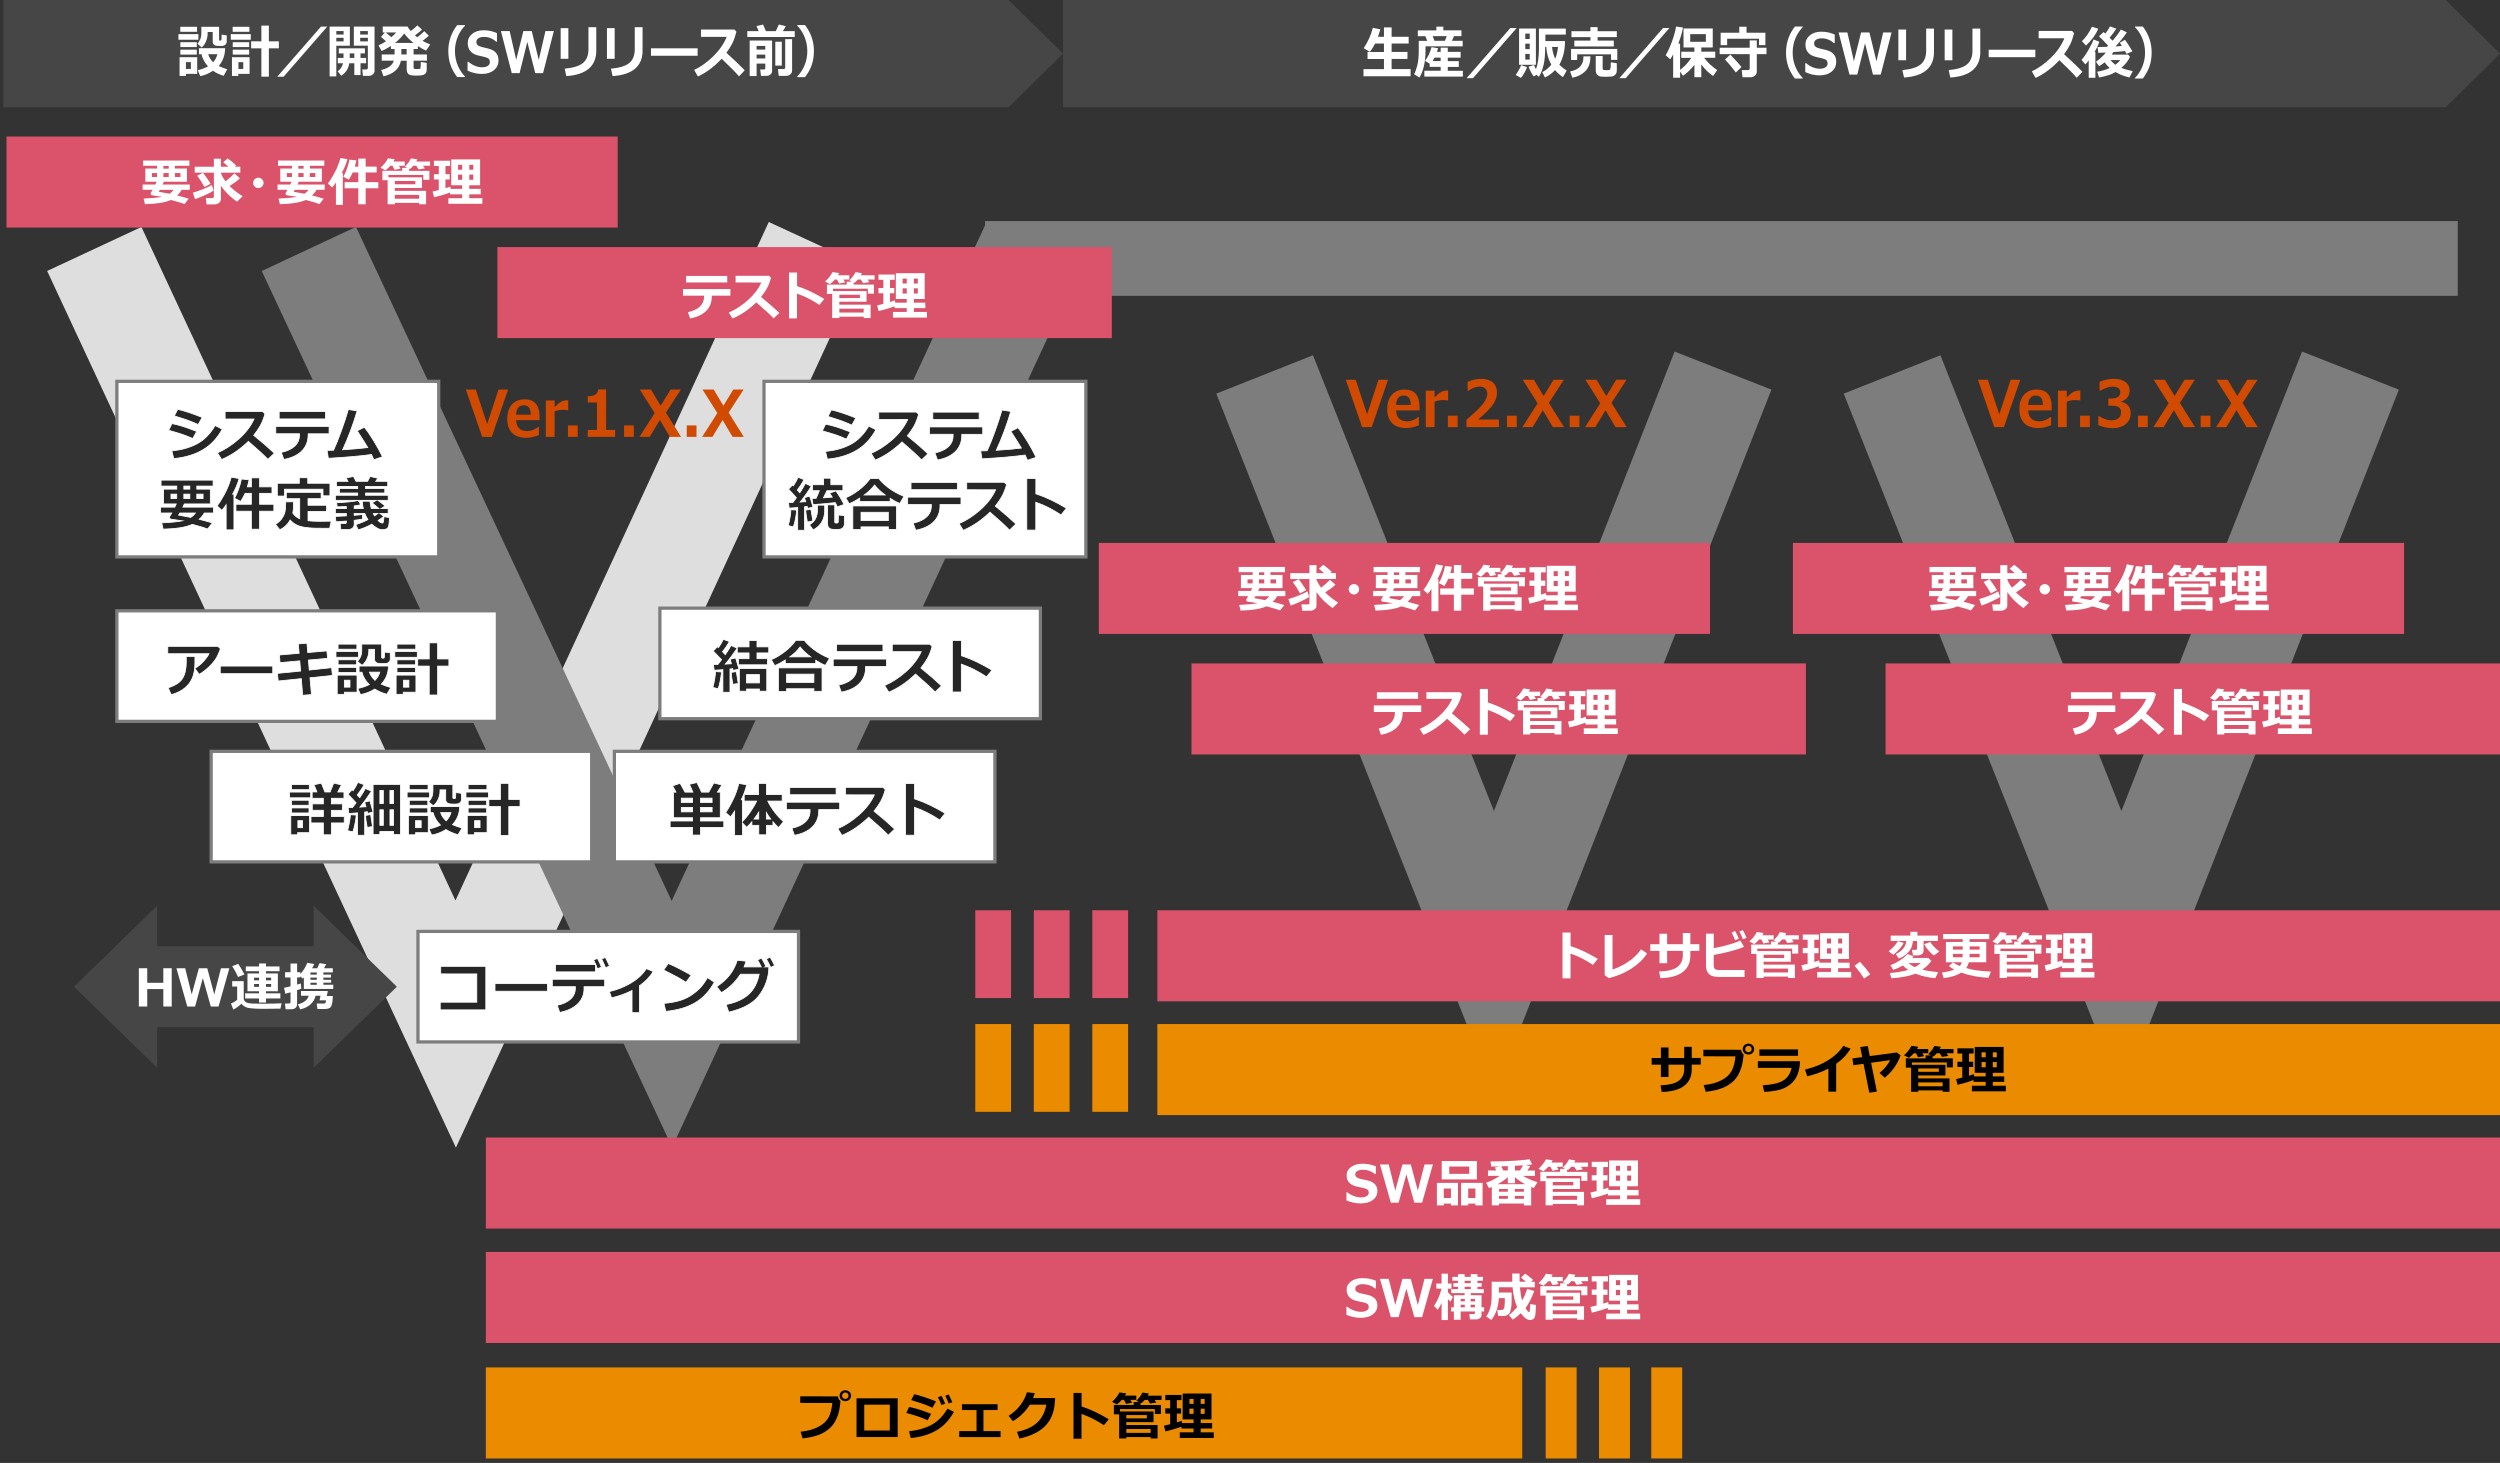 <?xml version="1.0" encoding="utf-8"?>
<!-- Generator: Adobe Illustrator 27.7.0, SVG Export Plug-In . SVG Version: 6.00 Build 0)  -->
<svg version="1.1" xmlns="http://www.w3.org/2000/svg" xmlns:xlink="http://www.w3.org/1999/xlink" x="0px" y="0px"
	 viewBox="0 0 769 450" style="enable-background:new 0 0 769 450;" xml:space="preserve">
<rect x="0" y="0" width="769" height="450" fill="#333333" stroke="none"/>
<style type="text/css">
	.st0{fill:#D04A02;}
	.st1{fill:#FFFFFF;}
	.st2{fill:#FFB600;}
	.st3{fill:#E0301E;}
	.st4{fill:#EB8C00;}
	.st5{fill:#DB536A;}
	.st6{fill:#D93954;}
	.st7{fill:#7D7D7D;}
	.st8{fill:#464646;}
	.st9{fill:#2D2D2D;}
	.st10{fill:#DEDEDE;}
	.st11{fill-rule:evenodd;clip-rule:evenodd;fill:#EB8C00;}
	.st12{fill-rule:evenodd;clip-rule:evenodd;fill:#D04A02;}
	.st13{fill:none;stroke:#DEDEDE;stroke-width:32;stroke-miterlimit:10;}
	.st14{fill-rule:evenodd;clip-rule:evenodd;fill:#7D7D7D;}
	.st15{fill:none;stroke:#7D7D7D;stroke-width:32;stroke-miterlimit:10;}
	.st16{fill-rule:evenodd;clip-rule:evenodd;fill:#464646;}
	.st17{fill-rule:evenodd;clip-rule:evenodd;fill:#DB536A;}
	.st18{fill-rule:evenodd;clip-rule:evenodd;fill:#FFFFFF;stroke:#7D7D7D;stroke-miterlimit:10;}
	.st19{fill:#262626;stroke:#FFFFFF;stroke-width:0.25;stroke-miterlimit:10;}
	.st20{fill-rule:evenodd;clip-rule:evenodd;fill:#FFB600;}
	.st21{fill-rule:evenodd;clip-rule:evenodd;fill:#CD9200;}
	.st22{fill:none;stroke:#FFFFFF;stroke-width:2;stroke-linecap:square;stroke-linejoin:round;stroke-miterlimit:10;}
	.st23{fill:none;stroke:#7D7D7D;stroke-width:3;stroke-linecap:square;stroke-linejoin:round;stroke-miterlimit:10;}
	.st24{fill:none;stroke:#7D7D7D;stroke-width:3;stroke-linecap:square;stroke-linejoin:round;}
	.st25{fill:none;stroke:#7D7D7D;stroke-width:3;stroke-linecap:square;stroke-linejoin:round;stroke-dasharray:15.778,15.778;}
	.st26{fill:none;stroke:#7D7D7D;stroke-width:3;stroke-linecap:square;stroke-linejoin:round;stroke-dasharray:13,13;}
	.st27{fill:none;stroke:#7D7D7D;stroke-width:3;stroke-linecap:square;stroke-linejoin:round;stroke-dasharray:12.6,12.6;}
	.st28{fill-rule:evenodd;clip-rule:evenodd;fill:#FFB600;stroke:#FFFFFF;stroke-miterlimit:10;}
	.st29{fill-rule:evenodd;clip-rule:evenodd;fill:#FFB600;stroke:#FFFFFF;stroke-width:0.5;stroke-miterlimit:10;}
	.st30{fill-rule:evenodd;clip-rule:evenodd;fill:#DEDEDE;}
	.st31{fill:none;stroke:#FFB600;stroke-width:4;stroke-linejoin:round;stroke-miterlimit:10;}
	.st32{fill:none;stroke:#FFB600;stroke-width:3;stroke-linejoin:round;stroke-miterlimit:10;}
</style>
<g id="template">
	<polyline class="st13" points="29,76.58 140.17,315 251,75 	"/>
	<polygon class="st14" points="303,68 756,68 756,91 303,91 303,68 	"/>
	<polyline class="st15" points="95,76.58 206.68,315 318,75 	"/>
	<polyline class="st15" points="582,115.18 652.61,293 723,114 	"/>
	<polyline class="st15" points="389,115.18 459.61,293 530,114 	"/>
	<polygon class="st16" points="327,0 752.27,0 752.27,0 769,16.5 752.27,33 752.27,33 327,33 327,0 	"/>
	<polygon class="st16" points="1,0 310.23,0 310.23,0 327,16.5 310.23,33 310.23,33 1,33 1,0 	"/>
	<polygon class="st17" points="2,42 190,42 190,70 2,70 2,42 	"/>
	<g>
		<path class="st1" d="M55.85,58.4c-0.36,0.67-0.83,1.24-1.39,1.72c0.95,0.23,2.15,0.56,3.59,0.99l-1.28,1.66
			c-0.49-0.22-1.89-0.64-4.19-1.26c-1.78,0.79-4.44,1.23-7.99,1.3l-0.4-1.73c2.46-0.11,4.35-0.29,5.67-0.55l-3.03-0.45
			c-0.33-0.05-0.49-0.23-0.49-0.56c0-0.08,0.02-0.16,0.06-0.23c0.18-0.28,0.36-0.59,0.54-0.91h-3.07v-1.61h3.91
			c0.14-0.29,0.27-0.58,0.4-0.87h-3.47v-4.05h3.6v-0.84h-4.29v-1.63h14.23v1.63H53.8v0.84h3.71v4.05h-7.1
			c-0.1,0.23-0.23,0.52-0.4,0.87h8.37v1.61H55.85z M48.31,53.23h-1.57v1.22h1.57V53.23z M52.13,59.6c0.49-0.31,0.92-0.71,1.28-1.2
			h-4.24c-0.13,0.23-0.24,0.43-0.34,0.58L52.13,59.6z M50.26,51.04v0.84h1.63v-0.84H50.26z M51.89,53.23h-1.63v1.22h1.63V53.23z
			 M55.51,54.45v-1.22H53.8v1.22H55.51z"/>
		<path class="st1" d="M65.72,58.62c-0.4,0.3-1.2,0.73-2.38,1.28c-1.19,0.55-2.3,1.01-3.33,1.38l-0.7-2c0.95-0.27,2-0.64,3.15-1.1
			s2.05-0.88,2.7-1.27L65.72,58.62z M67.95,61.31c0,0.45-0.2,0.83-0.61,1.12c-0.41,0.29-0.86,0.44-1.34,0.44h-2.45l-0.24-1.95h2.03
			c0.11,0,0.22-0.04,0.31-0.12c0.09-0.08,0.14-0.18,0.14-0.3v-7.38H59.9v-1.83h5.89v-2.46h2.16v2.46h2.32
			c-0.48-0.44-1.02-0.9-1.6-1.38l1.38-1.19c1.06,0.77,1.93,1.51,2.62,2.21l-0.41,0.35h1.66v1.83h-5.97v0.14
			c0.31,0.84,0.78,1.68,1.43,2.53c1.06-0.83,1.96-1.65,2.72-2.45l1.68,1.51c-0.61,0.64-1.66,1.43-3.16,2.38l0.08,0.08
			c1.04,1.04,2.34,2.06,3.92,3.07l-1.71,1.68c-2.08-1.46-3.74-3.1-4.96-4.92V61.31z M64.77,56.53l-1.88,1.02
			c-0.66-1.25-1.4-2.42-2.23-3.51l1.78-0.89c0.23,0.26,0.64,0.8,1.22,1.65S64.62,56.22,64.77,56.53z"/>
		<path class="st1" d="M81.07,56.26c0,0.44-0.16,0.82-0.47,1.13s-0.69,0.47-1.13,0.47c-0.44,0-0.82-0.16-1.13-0.47
			s-0.47-0.69-0.47-1.13c0-0.44,0.16-0.82,0.47-1.13s0.69-0.47,1.13-0.47c0.44,0,0.82,0.16,1.13,0.47S81.07,55.82,81.07,56.26z"/>
		<path class="st1" d="M97.35,58.4c-0.36,0.67-0.83,1.24-1.39,1.72c0.95,0.23,2.15,0.56,3.59,0.99l-1.28,1.66
			c-0.49-0.22-1.89-0.64-4.19-1.26c-1.78,0.79-4.44,1.23-7.99,1.3l-0.4-1.73c2.46-0.11,4.35-0.29,5.67-0.55l-3.03-0.45
			c-0.33-0.05-0.49-0.23-0.49-0.56c0-0.08,0.02-0.16,0.06-0.23c0.18-0.28,0.36-0.59,0.54-0.91h-3.07v-1.61h3.91
			c0.14-0.29,0.27-0.58,0.4-0.87h-3.47v-4.05h3.6v-0.84h-4.29v-1.63h14.23v1.63H95.3v0.84h3.71v4.05h-7.1
			c-0.1,0.23-0.23,0.52-0.4,0.87h8.37v1.61H97.35z M89.81,53.23h-1.57v1.22h1.57V53.23z M93.63,59.6c0.49-0.31,0.92-0.71,1.28-1.2
			h-4.24c-0.13,0.23-0.24,0.43-0.34,0.58L93.63,59.6z M91.76,51.04v0.84h1.63v-0.84H91.76z M93.39,53.23h-1.63v1.22h1.63V53.23z
			 M97.01,54.45v-1.22H95.3v1.22H97.01z"/>
		<path class="st1" d="M105.45,63.01h-2.12v-6.85c-0.3,0.44-0.68,0.95-1.16,1.52l-1.33-1.23c0.62-0.77,1.31-1.88,2.09-3.33
			c0.77-1.45,1.37-2.96,1.79-4.53l2.16,0.38c-0.42,1.47-1.02,2.89-1.78,4.26h0.36V63.01z M112.47,62.84h-2.26v-4.93h-4.2v-1.89h4.2
			v-2.98h-1.71c-0.27,0.63-0.67,1.37-1.21,2.21l-1.7-0.9c0.38-0.59,0.75-1.38,1.11-2.38c0.36-1,0.62-1.95,0.8-2.86l2.11,0.22
			c-0.08,0.47-0.25,1.11-0.49,1.92h1.1v-2.46h2.26v2.46h3.38v1.79h-3.38v2.98h3.89v1.89h-3.89V62.84z"/>
		<path class="st1" d="M121.41,48.98c-0.1,0.23-0.23,0.47-0.38,0.7h3.48v1.31h-1.82l0.54,0.88l-1.85,0.35l-0.66-1.23h-0.66
			c-0.43,0.51-0.93,0.97-1.5,1.41l-1.52-0.8c0.94-0.8,1.71-1.76,2.3-2.9L121.41,48.98z M128.39,49.02l-0.34,0.66h4.24v1.31h-2.17
			l0.58,0.8l-1.94,0.32l-0.71-1.12h-0.93c-0.36,0.42-0.69,0.75-0.98,0.99l-0.3-0.13v0.7h6.24v2.78h-1.86v-1.52h-10.73v0.73h10.32
			v3.28h-8.38v0.89h9.63v4.13h-2.12v-0.43h-7.5v0.43h-2.2v-7.42h-1.62v-2.88h6.09v-0.9h1.64l-0.83-0.35
			c0.7-0.77,1.13-1.27,1.28-1.48c0.15-0.22,0.36-0.58,0.62-1.09L128.39,49.02z M127.76,56.69v-1.02h-6.32v1.02H127.76z
			 M128.92,61.14v-1.2h-7.48v1.2H128.92z"/>
		<path class="st1" d="M138.44,59.22c-1.17,0.46-2.82,0.95-4.93,1.47l-0.45-1.77l1.91-0.45V55.2h-1.5v-1.62h1.5v-2.52h-1.5v-1.61
			h4.98v1.61h-1.43v2.52h1.3v1.62h-1.3v2.7c0.62-0.19,1.12-0.36,1.51-0.51l0.08,0.71h3.55v-1.12h-3.36v-7.95h8.88v7.95h-3.33v1.12
			h3.52v1.68h-3.52v1.18h4.02v1.73h-10.45v-1.73h4.24v-1.18h-3.73V59.22z M140.9,52.21h1.27v-1.52h-1.27V52.21z M142.17,53.7h-1.27
			v1.6h1.27V53.7z M144.36,52.21h1.22v-1.52h-1.22V52.21z M145.58,53.7h-1.22v1.6h1.22V53.7z"/>
	</g>
	<polygon class="st17" points="338,167 526,167 526,195 338,195 338,167 	"/>
	<g>
		<path class="st1" d="M392.85,183.4c-0.36,0.67-0.83,1.24-1.39,1.72c0.95,0.23,2.15,0.56,3.59,0.99l-1.28,1.66
			c-0.49-0.22-1.89-0.64-4.19-1.26c-1.78,0.79-4.44,1.23-7.99,1.3l-0.4-1.73c2.46-0.11,4.35-0.29,5.67-0.55l-3.03-0.45
			c-0.33-0.05-0.49-0.23-0.49-0.56c0-0.08,0.02-0.16,0.06-0.23c0.18-0.28,0.36-0.59,0.54-0.91h-3.07v-1.61h3.91
			c0.14-0.29,0.27-0.58,0.4-0.87h-3.47v-4.05h3.6v-0.84h-4.29v-1.63h14.23v1.63h-4.46v0.84h3.71v4.05h-7.1
			c-0.1,0.23-0.23,0.52-0.4,0.87h8.37v1.61H392.85z M385.31,178.23h-1.57v1.22h1.57V178.23z M389.13,184.6
			c0.49-0.31,0.92-0.71,1.28-1.2h-4.24c-0.13,0.23-0.24,0.43-0.34,0.58L389.13,184.6z M387.26,176.04v0.84h1.63v-0.84H387.26z
			 M388.89,178.23h-1.63v1.22h1.63V178.23z M392.51,179.45v-1.22h-1.71v1.22H392.51z"/>
		<path class="st1" d="M402.72,183.62c-0.4,0.3-1.2,0.73-2.38,1.28c-1.19,0.55-2.3,1.01-3.33,1.38l-0.7-2c0.95-0.27,2-0.64,3.15-1.1
			s2.05-0.88,2.7-1.27L402.72,183.62z M404.95,186.31c0,0.45-0.2,0.83-0.61,1.12c-0.41,0.29-0.86,0.44-1.34,0.44h-2.45l-0.24-1.95
			h2.03c0.11,0,0.22-0.04,0.31-0.12c0.09-0.08,0.14-0.18,0.14-0.3v-7.38h-5.89v-1.83h5.89v-2.46h2.16v2.46h2.32
			c-0.48-0.44-1.02-0.9-1.6-1.38l1.38-1.19c1.06,0.77,1.93,1.51,2.62,2.21l-0.41,0.35h1.66v1.83h-5.97v0.14
			c0.31,0.84,0.78,1.68,1.43,2.53c1.06-0.83,1.96-1.65,2.72-2.45l1.68,1.51c-0.61,0.64-1.66,1.43-3.16,2.38l0.08,0.08
			c1.04,1.04,2.34,2.06,3.92,3.07l-1.71,1.68c-2.08-1.46-3.74-3.1-4.96-4.92V186.31z M401.77,181.53l-1.88,1.02
			c-0.66-1.25-1.4-2.42-2.23-3.51l1.78-0.89c0.23,0.26,0.64,0.8,1.22,1.65S401.62,181.22,401.77,181.53z"/>
		<path class="st1" d="M418.07,181.26c0,0.44-0.16,0.82-0.47,1.13s-0.69,0.47-1.13,0.47c-0.44,0-0.82-0.16-1.13-0.47
			s-0.47-0.69-0.47-1.13c0-0.44,0.16-0.82,0.47-1.13s0.69-0.47,1.13-0.47c0.44,0,0.82,0.16,1.13,0.47S418.07,180.82,418.07,181.26z"
			/>
		<path class="st1" d="M434.35,183.4c-0.36,0.67-0.83,1.24-1.39,1.72c0.95,0.23,2.15,0.56,3.59,0.99l-1.28,1.66
			c-0.49-0.22-1.89-0.64-4.19-1.26c-1.78,0.79-4.44,1.23-7.99,1.3l-0.4-1.73c2.46-0.11,4.35-0.29,5.67-0.55l-3.03-0.45
			c-0.33-0.05-0.49-0.23-0.49-0.56c0-0.08,0.02-0.16,0.06-0.23c0.18-0.28,0.36-0.59,0.54-0.91h-3.07v-1.61h3.91
			c0.14-0.29,0.27-0.58,0.4-0.87h-3.47v-4.05h3.6v-0.84h-4.29v-1.63h14.23v1.63h-4.46v0.84h3.71v4.05h-7.1
			c-0.1,0.23-0.23,0.52-0.4,0.87h8.37v1.61H434.35z M426.81,178.23h-1.57v1.22h1.57V178.23z M430.63,184.6
			c0.49-0.31,0.92-0.71,1.28-1.2h-4.24c-0.13,0.23-0.24,0.43-0.34,0.58L430.63,184.6z M428.76,176.04v0.84h1.63v-0.84H428.76z
			 M430.39,178.23h-1.63v1.22h1.63V178.23z M434.01,179.45v-1.22h-1.71v1.22H434.01z"/>
		<path class="st1" d="M442.45,188.01h-2.12v-6.85c-0.3,0.44-0.68,0.95-1.16,1.52l-1.33-1.23c0.62-0.77,1.31-1.88,2.09-3.33
			c0.77-1.45,1.37-2.96,1.79-4.53l2.16,0.38c-0.42,1.47-1.02,2.89-1.78,4.26h0.36V188.01z M449.47,187.84h-2.26v-4.93h-4.2v-1.89
			h4.2v-2.98h-1.71c-0.27,0.63-0.67,1.37-1.21,2.21l-1.7-0.9c0.38-0.59,0.75-1.38,1.11-2.38c0.36-1,0.62-1.95,0.8-2.86l2.11,0.22
			c-0.08,0.47-0.25,1.12-0.49,1.92h1.1v-2.46h2.26v2.46h3.38v1.79h-3.38v2.98h3.89v1.89h-3.89V187.84z"/>
		<path class="st1" d="M458.41,173.98c-0.1,0.23-0.23,0.47-0.38,0.7h3.48v1.31h-1.82l0.54,0.88l-1.85,0.35l-0.66-1.23h-0.66
			c-0.43,0.51-0.93,0.97-1.5,1.41l-1.52-0.8c0.94-0.8,1.71-1.76,2.3-2.9L458.41,173.98z M465.38,174.02l-0.34,0.66h4.24v1.31h-2.17
			l0.58,0.8l-1.94,0.32l-0.71-1.12h-0.93c-0.36,0.42-0.69,0.75-0.98,0.99l-0.3-0.13v0.7h6.24v2.78h-1.86v-1.52h-10.73v0.73h10.32
			v3.28h-8.38v0.89h9.63v4.13h-2.12v-0.43h-7.5v0.43h-2.2v-7.42h-1.62v-2.88h6.09v-0.9h1.64l-0.83-0.35
			c0.7-0.77,1.13-1.27,1.28-1.48c0.15-0.22,0.36-0.58,0.62-1.09L465.38,174.02z M464.76,181.69v-1.02h-6.32v1.02H464.76z
			 M465.92,186.14v-1.2h-7.48v1.2H465.92z"/>
		<path class="st1" d="M475.44,184.22c-1.17,0.46-2.82,0.95-4.93,1.47l-0.45-1.77l1.91-0.45v-3.26h-1.5v-1.62h1.5v-2.52h-1.5v-1.61
			h4.98v1.61h-1.43v2.52h1.3v1.62h-1.3v2.7c0.62-0.19,1.12-0.36,1.51-0.51l0.08,0.71h3.55v-1.12h-3.36v-7.95h8.88v7.95h-3.33v1.12
			h3.52v1.68h-3.52v1.18h4.02v1.73h-10.45v-1.73h4.24v-1.18h-3.73V184.22z M477.9,177.21h1.27v-1.52h-1.27V177.21z M479.17,178.7
			h-1.27v1.6h1.27V178.7z M481.36,177.21h1.22v-1.52h-1.22V177.21z M482.58,178.7h-1.22v1.6h1.22V178.7z"/>
	</g>
	<polygon class="st17" points="153,76 342,76 342,104 153,104 153,76 	"/>
	<g>
		<path class="st1" d="M224.66,90.94h-5.71v0.24c0,1.83-0.58,3.32-1.75,4.47c-1.16,1.15-2.8,1.92-4.91,2.31l-0.7-1.94
			c1.59-0.33,2.82-0.9,3.68-1.71c0.86-0.81,1.29-1.82,1.29-3.02v-0.35h-6.47v-2.02h14.58V90.94z M223.7,86.88h-12.67v-2h12.67V86.88
			z"/>
		<path class="st1" d="M239.73,96.25l-1.76,1.68c-0.92-1-2.7-2.64-5.34-4.91c-2.31,2.23-4.75,3.89-7.31,4.96l-1.14-1.84
			c1.99-0.85,3.93-2.1,5.82-3.77c1.89-1.66,3.28-3.48,4.18-5.47l-7.91-0.01v-2.05h10.27l0.64,0.62c-0.38,1.33-0.8,2.42-1.28,3.26
			c-0.48,0.85-1.08,1.72-1.81,2.63C236.33,93.18,238.21,94.81,239.73,96.25z"/>
		<path class="st1" d="M253.54,91.95l-1.48,1.85c-2.22-1.5-4.52-2.67-6.9-3.48v7.62h-2.46V83.84h2.48v4.17
			C247.82,88.86,250.6,90.17,253.54,91.95z"/>
		<path class="st1" d="M258.15,83.98c-0.1,0.23-0.23,0.47-0.38,0.7h3.48v1.31h-1.82l0.54,0.88l-1.85,0.35l-0.66-1.23h-0.66
			c-0.43,0.51-0.93,0.97-1.5,1.41l-1.52-0.8c0.94-0.8,1.71-1.76,2.3-2.9L258.15,83.98z M265.13,84.02l-0.34,0.66h4.24v1.31h-2.17
			l0.58,0.8l-1.94,0.32l-0.71-1.12h-0.93c-0.36,0.42-0.69,0.75-0.98,0.99l-0.3-0.13v0.7h6.24v2.78h-1.86v-1.52h-10.73v0.73h10.32
			v3.28h-8.38v0.89h9.63v4.13h-2.12v-0.43h-7.5v0.43h-2.2v-7.42h-1.62v-2.88h6.09v-0.9h1.64l-0.83-0.35
			c0.7-0.77,1.13-1.27,1.28-1.48c0.15-0.22,0.36-0.58,0.62-1.09L265.13,84.02z M264.51,91.69v-1.02h-6.32v1.02H264.51z
			 M265.67,96.14v-1.2h-7.48v1.2H265.67z"/>
		<path class="st1" d="M275.19,94.22c-1.17,0.46-2.82,0.95-4.93,1.47l-0.45-1.77l1.91-0.45V90.2h-1.5v-1.62h1.5v-2.52h-1.5v-1.61
			h4.98v1.61h-1.43v2.52h1.3v1.62h-1.3v2.7c0.62-0.19,1.12-0.36,1.51-0.51l0.08,0.71h3.55v-1.12h-3.36v-7.95h8.88v7.95h-3.33v1.12
			h3.52v1.68h-3.52v1.18h4.02v1.73h-10.45v-1.73h4.24v-1.18h-3.73V94.22z M277.65,87.21h1.27v-1.52h-1.27V87.21z M278.92,88.7h-1.27
			v1.6h1.27V88.7z M281.1,87.21h1.22v-1.52h-1.22V87.21z M282.32,88.7h-1.22v1.6h1.22V88.7z"/>
	</g>
	<polygon class="st17" points="366.5,204.07 555.5,204.07 555.5,232.07 366.5,232.07 366.5,204.07 	"/>
	<g>
		<path class="st1" d="M437.16,219.01h-5.71v0.24c0,1.83-0.58,3.32-1.75,4.47s-2.8,1.92-4.91,2.31l-0.7-1.94
			c1.59-0.33,2.82-0.91,3.68-1.71c0.86-0.81,1.29-1.82,1.29-3.02v-0.35h-6.47v-2.02h14.58V219.01z M436.2,214.95h-12.67v-2h12.67
			V214.95z"/>
		<path class="st1" d="M452.23,224.32l-1.76,1.68c-0.92-1-2.7-2.64-5.34-4.91c-2.31,2.23-4.75,3.89-7.31,4.96l-1.14-1.84
			c1.99-0.85,3.93-2.1,5.82-3.77c1.89-1.66,3.28-3.48,4.18-5.47l-7.91-0.01v-2.05h10.27l0.64,0.62c-0.38,1.33-0.8,2.42-1.28,3.26
			s-1.08,1.72-1.81,2.63C448.83,221.25,450.71,222.88,452.23,224.32z"/>
		<path class="st1" d="M466.04,220.02l-1.48,1.85c-2.22-1.5-4.52-2.67-6.9-3.48V226h-2.46v-14.09h2.48v4.17
			C460.32,216.93,463.1,218.24,466.04,220.02z"/>
		<path class="st1" d="M470.65,212.05c-0.1,0.23-0.23,0.47-0.38,0.7h3.48v1.31h-1.82l0.54,0.88l-1.85,0.35l-0.66-1.23h-0.66
			c-0.43,0.5-0.93,0.97-1.5,1.41l-1.52-0.8c0.94-0.8,1.71-1.76,2.3-2.9L470.65,212.05z M477.63,212.09l-0.34,0.66h4.24v1.31h-2.17
			l0.58,0.8l-1.94,0.32l-0.71-1.12h-0.93c-0.36,0.42-0.69,0.75-0.98,0.99l-0.3-0.13v0.7h6.24v2.78h-1.86v-1.52h-10.73v0.73h10.32
			v3.28h-8.38v0.89h9.63v4.13h-2.12v-0.43h-7.5v0.43h-2.2v-7.42h-1.62v-2.88h6.09v-0.9h1.64l-0.83-0.35
			c0.7-0.77,1.13-1.27,1.28-1.48c0.15-0.22,0.36-0.58,0.62-1.09L477.63,212.09z M477.01,219.76v-1.02h-6.32v1.02H477.01z
			 M478.17,224.21v-1.2h-7.48v1.2H478.17z"/>
		<path class="st1" d="M487.69,222.29c-1.17,0.46-2.82,0.95-4.93,1.47l-0.45-1.77l1.91-0.45v-3.26h-1.5v-1.62h1.5v-2.52h-1.5v-1.61
			h4.98v1.61h-1.43v2.52h1.3v1.62h-1.3v2.7c0.62-0.19,1.12-0.36,1.51-0.51l0.08,0.71h3.55v-1.12h-3.36v-7.95h8.88v7.95h-3.33v1.12
			h3.52v1.68h-3.52v1.18h4.02v1.73h-10.45v-1.73h4.24v-1.18h-3.73V222.29z M490.15,215.28h1.27v-1.52h-1.27V215.28z M491.42,216.77
			h-1.27v1.6h1.27V216.77z M493.6,215.28h1.22v-1.52h-1.22V215.28z M494.82,216.77h-1.22v1.6h1.22V216.77z"/>
	</g>
	<polygon class="st17" points="551.5,167 739.5,167 739.5,195 551.5,195 551.5,167 	"/>
	<g>
		<path class="st1" d="M605.35,183.4c-0.36,0.67-0.83,1.24-1.39,1.72c0.95,0.23,2.15,0.56,3.59,0.99l-1.28,1.66
			c-0.49-0.22-1.89-0.64-4.19-1.26c-1.78,0.79-4.44,1.23-7.99,1.3l-0.4-1.73c2.46-0.11,4.35-0.29,5.67-0.55l-3.03-0.45
			c-0.33-0.05-0.49-0.23-0.49-0.56c0-0.08,0.02-0.16,0.06-0.23c0.18-0.28,0.36-0.59,0.54-0.91h-3.07v-1.61h3.91
			c0.14-0.29,0.27-0.58,0.4-0.87h-3.47v-4.05h3.6v-0.84h-4.29v-1.63h14.23v1.63h-4.46v0.84h3.71v4.05h-7.1
			c-0.1,0.23-0.23,0.52-0.4,0.87h8.37v1.61H605.35z M597.82,178.23h-1.57v1.22h1.57V178.23z M601.64,184.6
			c0.49-0.31,0.92-0.71,1.28-1.2h-4.24c-0.13,0.23-0.24,0.43-0.34,0.58L601.64,184.6z M599.76,176.04v0.84h1.63v-0.84H599.76z
			 M601.39,178.23h-1.63v1.22h1.63V178.23z M605.01,179.45v-1.22h-1.71v1.22H605.01z"/>
		<path class="st1" d="M615.22,183.62c-0.4,0.3-1.2,0.73-2.38,1.28c-1.19,0.55-2.3,1.01-3.33,1.38l-0.7-2c0.95-0.27,2-0.64,3.15-1.1
			s2.05-0.88,2.7-1.27L615.22,183.62z M617.45,186.31c0,0.45-0.2,0.83-0.61,1.12c-0.41,0.29-0.86,0.44-1.34,0.44h-2.45l-0.24-1.95
			h2.03c0.11,0,0.22-0.04,0.31-0.12c0.09-0.08,0.14-0.18,0.14-0.3v-7.38h-5.89v-1.83h5.89v-2.46h2.16v2.46h2.32
			c-0.48-0.44-1.02-0.9-1.6-1.38l1.38-1.19c1.06,0.77,1.93,1.51,2.62,2.21l-0.41,0.35h1.66v1.83h-5.97v0.14
			c0.31,0.84,0.78,1.68,1.43,2.53c1.06-0.83,1.96-1.65,2.72-2.45l1.68,1.51c-0.61,0.64-1.66,1.43-3.16,2.38l0.08,0.08
			c1.04,1.04,2.34,2.06,3.92,3.07l-1.71,1.68c-2.08-1.46-3.74-3.1-4.96-4.92V186.31z M614.27,181.53l-1.88,1.02
			c-0.66-1.25-1.4-2.42-2.23-3.51l1.78-0.89c0.23,0.26,0.64,0.8,1.22,1.65S614.13,181.22,614.27,181.53z"/>
		<path class="st1" d="M630.57,181.26c0,0.44-0.16,0.82-0.47,1.13s-0.69,0.47-1.13,0.47c-0.44,0-0.82-0.16-1.13-0.47
			s-0.47-0.69-0.47-1.13c0-0.44,0.16-0.82,0.47-1.13s0.69-0.47,1.13-0.47c0.44,0,0.82,0.16,1.13,0.47S630.57,180.82,630.57,181.26z"
			/>
		<path class="st1" d="M646.85,183.4c-0.36,0.67-0.83,1.24-1.39,1.72c0.95,0.23,2.15,0.56,3.59,0.99l-1.28,1.66
			c-0.49-0.22-1.89-0.64-4.19-1.26c-1.78,0.79-4.44,1.23-7.99,1.3l-0.4-1.73c2.46-0.11,4.35-0.29,5.67-0.55l-3.03-0.45
			c-0.33-0.05-0.49-0.23-0.49-0.56c0-0.08,0.02-0.16,0.06-0.23c0.18-0.28,0.36-0.59,0.54-0.91h-3.07v-1.61h3.91
			c0.14-0.29,0.27-0.58,0.4-0.87h-3.47v-4.05h3.6v-0.84h-4.29v-1.63h14.23v1.63h-4.46v0.84h3.71v4.05h-7.1
			c-0.1,0.23-0.23,0.52-0.4,0.87h8.37v1.61H646.85z M639.31,178.23h-1.57v1.22h1.57V178.23z M643.13,184.6
			c0.49-0.31,0.92-0.71,1.28-1.2h-4.24c-0.13,0.23-0.24,0.43-0.34,0.58L643.13,184.6z M641.26,176.04v0.84h1.63v-0.84H641.26z
			 M642.89,178.23h-1.63v1.22h1.63V178.23z M646.51,179.45v-1.22h-1.71v1.22H646.51z"/>
		<path class="st1" d="M654.95,188.01h-2.12v-6.85c-0.3,0.44-0.68,0.95-1.16,1.52l-1.33-1.23c0.62-0.77,1.31-1.88,2.09-3.33
			c0.77-1.45,1.37-2.96,1.79-4.53l2.16,0.38c-0.42,1.47-1.02,2.89-1.78,4.26h0.36V188.01z M661.98,187.84h-2.26v-4.93h-4.2v-1.89
			h4.2v-2.98h-1.71c-0.27,0.63-0.67,1.37-1.21,2.21l-1.7-0.9c0.38-0.59,0.75-1.38,1.11-2.38c0.36-1,0.62-1.95,0.8-2.86l2.11,0.22
			c-0.08,0.47-0.25,1.12-0.49,1.92h1.1v-2.46h2.26v2.46h3.38v1.79h-3.38v2.98h3.89v1.89h-3.89V187.84z"/>
		<path class="st1" d="M670.91,173.98c-0.1,0.23-0.23,0.47-0.38,0.7h3.48v1.31h-1.82l0.54,0.88l-1.85,0.35l-0.66-1.23h-0.66
			c-0.43,0.51-0.93,0.97-1.5,1.41l-1.52-0.8c0.94-0.8,1.71-1.76,2.3-2.9L670.91,173.98z M677.89,174.02l-0.34,0.66h4.24v1.31h-2.17
			l0.58,0.8l-1.94,0.32l-0.71-1.12h-0.93c-0.36,0.42-0.69,0.75-0.98,0.99l-0.3-0.13v0.7h6.24v2.78h-1.86v-1.52h-10.73v0.73h10.32
			v3.28h-8.38v0.89h9.63v4.13h-2.12v-0.43h-7.5v0.43h-2.2v-7.42h-1.62v-2.88h6.09v-0.9h1.64l-0.83-0.35
			c0.7-0.77,1.13-1.27,1.28-1.48c0.15-0.22,0.36-0.58,0.62-1.09L677.89,174.02z M677.26,181.69v-1.02h-6.32v1.02H677.26z
			 M678.43,186.14v-1.2h-7.48v1.2H678.43z"/>
		<path class="st1" d="M687.95,184.22c-1.17,0.46-2.82,0.95-4.93,1.47l-0.45-1.77l1.91-0.45v-3.26h-1.5v-1.62h1.5v-2.52h-1.5v-1.61
			h4.98v1.61h-1.43v2.52h1.3v1.62h-1.3v2.7c0.62-0.19,1.12-0.36,1.51-0.51l0.08,0.71h3.55v-1.12h-3.36v-7.95h8.88v7.95h-3.33v1.12
			h3.52v1.68h-3.52v1.18h4.02v1.73h-10.45v-1.73h4.24v-1.18h-3.73V184.22z M690.41,177.21h1.27v-1.52h-1.27V177.21z M691.67,178.7
			h-1.27v1.6h1.27V178.7z M693.86,177.21h1.22v-1.52h-1.22V177.21z M695.08,178.7h-1.22v1.6h1.22V178.7z"/>
	</g>
	<polygon class="st17" points="580,204.07 769,204.07 769,232.07 580,232.07 580,204.07 	"/>
	<g>
		<path class="st1" d="M650.66,219.01h-5.71v0.24c0,1.83-0.58,3.32-1.75,4.47s-2.8,1.92-4.91,2.31l-0.7-1.94
			c1.59-0.33,2.82-0.91,3.68-1.71c0.86-0.81,1.29-1.82,1.29-3.02v-0.35h-6.47v-2.02h14.58V219.01z M649.7,214.95h-12.67v-2h12.67
			V214.95z"/>
		<path class="st1" d="M665.73,224.32l-1.76,1.68c-0.92-1-2.7-2.64-5.34-4.91c-2.31,2.23-4.75,3.89-7.31,4.96l-1.14-1.84
			c1.99-0.85,3.93-2.1,5.82-3.77c1.89-1.66,3.28-3.48,4.18-5.47l-7.91-0.01v-2.05h10.27l0.64,0.62c-0.38,1.33-0.8,2.42-1.28,3.26
			s-1.08,1.72-1.81,2.63C662.33,221.25,664.21,222.88,665.73,224.32z"/>
		<path class="st1" d="M679.54,220.02l-1.48,1.85c-2.22-1.5-4.52-2.67-6.9-3.48V226h-2.46v-14.09h2.48v4.17
			C673.82,216.93,676.6,218.24,679.54,220.02z"/>
		<path class="st1" d="M684.16,212.05c-0.1,0.23-0.23,0.47-0.38,0.7h3.48v1.31h-1.82l0.54,0.88l-1.85,0.35l-0.66-1.23h-0.66
			c-0.43,0.5-0.93,0.97-1.5,1.41l-1.52-0.8c0.94-0.8,1.71-1.76,2.3-2.9L684.16,212.05z M691.13,212.09l-0.34,0.66h4.24v1.31h-2.17
			l0.58,0.8l-1.94,0.32l-0.71-1.12h-0.93c-0.36,0.42-0.69,0.75-0.98,0.99l-0.3-0.13v0.7h6.24v2.78h-1.86v-1.52h-10.73v0.73h10.32
			v3.28h-8.38v0.89h9.63v4.13h-2.12v-0.43h-7.5v0.43h-2.2v-7.42h-1.62v-2.88h6.09v-0.9h1.64l-0.83-0.35
			c0.7-0.77,1.13-1.27,1.28-1.48c0.15-0.22,0.36-0.58,0.62-1.09L691.13,212.09z M690.51,219.76v-1.02h-6.32v1.02H690.51z
			 M691.67,224.21v-1.2h-7.48v1.2H691.67z"/>
		<path class="st1" d="M701.19,222.29c-1.17,0.46-2.82,0.95-4.93,1.47l-0.45-1.77l1.91-0.45v-3.26h-1.5v-1.62h1.5v-2.52h-1.5v-1.61
			h4.98v1.61h-1.43v2.52h1.3v1.62h-1.3v2.7c0.62-0.19,1.12-0.36,1.51-0.51l0.08,0.71h3.55v-1.12h-3.36v-7.95h8.88v7.95h-3.33v1.12
			h3.52v1.68h-3.52v1.18h4.02v1.73h-10.45v-1.73h4.24v-1.18h-3.73V222.29z M703.65,215.28h1.27v-1.52h-1.27V215.28z M704.92,216.77
			h-1.27v1.6h1.27V216.77z M707.11,215.28h1.22v-1.52h-1.22V215.28z M708.33,216.77h-1.22v1.6h1.22V216.77z"/>
	</g>
	<g>
		<path class="st1" d="M61.03,12.22h-6.14v-1.72h6.14V12.22z M60.66,22.72h-3.47v0.64h-1.95v-5.77h5.42V22.72z M60.61,9.78h-5.15
			V8.25h5.15V9.78z M60.53,14.48h-5.05v-1.5h5.05V14.48z M60.53,16.79h-5.05v-1.51h5.05V16.79z M58.72,21.21v-2.1h-1.53v2.1H58.72z
			 M69.75,10.88v1.88c0,0.3-0.08,0.57-0.25,0.79c-0.16,0.22-0.36,0.38-0.58,0.46c-0.22,0.09-0.62,0.13-1.2,0.13
			c-0.4,0-0.77-0.02-1.13-0.06s-0.64-0.17-0.85-0.41c-0.21-0.23-0.31-0.51-0.31-0.83V9.85h-1.55v0.13v0.1v0.17
			c0,0.82-0.17,1.63-0.5,2.44c-0.33,0.81-0.78,1.45-1.35,1.92l-1.28-1.16c0.34-0.4,0.63-0.85,0.85-1.37
			c0.22-0.52,0.34-1.22,0.34-2.12V8.25h5.45v3.97c0,0.18,0.06,0.27,0.2,0.27h0.26c0.08,0,0.14-0.02,0.18-0.06
			c0.04-0.04,0.07-0.09,0.08-0.15c0.01-0.06,0.02-0.25,0.04-0.57c0.02-0.32,0.03-0.67,0.03-1.06L69.75,10.88z M69.25,14.83
			c-0.03,2.15-0.68,3.98-1.97,5.47c0.53,0.28,1.4,0.62,2.61,1.02l-1.1,2.01c-1.29-0.41-2.39-0.93-3.3-1.56
			c-1.26,0.85-2.56,1.4-3.91,1.65l-0.73-1.83c1.27-0.3,2.31-0.7,3.13-1.18c-1.02-1.11-1.69-2.35-2-3.73h-0.78v-1.86H69.25z
			 M65.57,19.16c0.64-0.75,1.08-1.57,1.3-2.48h-2.83C64.33,17.62,64.84,18.44,65.57,19.16z"/>
		<path class="st1" d="M77.14,12.22h-6.15v-1.72h6.15V12.22z M76.76,22.72H73.3v0.64h-1.95v-5.77h5.42V22.72z M76.72,9.78h-5.15
			V8.25h5.15V9.78z M76.64,14.48h-5.05v-1.5h5.05V14.48z M76.64,16.79h-5.05v-1.51h5.05V16.79z M74.83,21.21v-2.1h-1.48v2.1H74.83z
			 M82.7,23.58h-2.3v-8.71h-3.15v-2.15h3.15V7.88h2.3v4.84h3.08v2.15H82.7V23.58z"/>
		<path class="st1" d="M100.66,8.19L87.22,23.61h-1.95L98.72,8.19H100.66z"/>
		<path class="st1" d="M107.61,14.06h-4.16v9.44h-2.06V8.18h6.23V14.06z M105.69,10.63V9.55h-2.24v1.07H105.69z M105.69,12.74v-1.11
			h-2.24v1.11H105.69z M107.44,19.46c-0.14,0.83-0.39,1.54-0.76,2.14s-0.94,1.16-1.71,1.7l-1.1-1.36c0.88-0.67,1.43-1.5,1.64-2.48
			h-1.61v-1.63h1.76v-1.41h-1.45v-1.56h8.05v1.56h-1.36v1.41h1.71v1.63h-1.71v3.63h-1.91v-3.63H107.44z M107.58,17.83h1.41v-1.41
			h-1.41V17.83z M115.21,21.76c0,0.45-0.17,0.82-0.52,1.12s-0.76,0.45-1.23,0.45h-1.82l-0.21-1.96h1.23c0.12,0,0.24-0.05,0.34-0.14
			s0.15-0.21,0.15-0.35v-6.83h-4.31V8.18h6.37V21.76z M110.79,10.63h2.37V9.55h-2.37V10.63z M113.16,11.63h-2.37v1.11h2.37V11.63z"
			/>
		<path class="st1" d="M123.32,18.67c-0.47,2.49-2.26,4.09-5.36,4.8l-0.7-1.95c2.16-0.49,3.45-1.44,3.88-2.85h-3.72v-1.92h3.95
			v-1.68h-1.13v-0.93c-0.91,0.6-1.86,1.12-2.85,1.56l-0.96-1.76c0.78-0.32,1.55-0.74,2.3-1.25l-1.53-1.35l1.2-1.36h-0.67V8.16h7.63
			c0.2,0.39,0.52,0.85,0.98,1.38c0.94-0.69,1.62-1.27,2.05-1.74l1.42,1.32c-0.43,0.44-1.15,1.02-2.16,1.74
			c0.28,0.24,0.51,0.44,0.7,0.6c0.91-0.69,1.63-1.31,2.16-1.87l1.4,1.41c-0.6,0.53-1.26,1.05-1.95,1.56c0.71,0.41,1.5,0.78,2.37,1.1
			l-1.27,1.91c-0.77-0.32-1.61-0.79-2.53-1.4v0.9h-1.31v1.68h4.1v1.92h-4.1v2.11c0,0.19,0.06,0.31,0.19,0.38
			c0.13,0.06,0.41,0.09,0.86,0.09c0.58,0,0.92-0.05,1.01-0.16c0.1-0.11,0.15-0.78,0.17-2.02l1.81,0.27v2.09c0,0.44-0.1,0.8-0.3,1.08
			s-0.5,0.47-0.9,0.58c-0.4,0.11-1.08,0.17-2.06,0.17c-1.3,0-2.1-0.17-2.42-0.51c-0.32-0.34-0.48-0.83-0.48-1.47v-2.6H123.32z
			 M118.64,9.99l1.75,1.44c0.56-0.46,1.05-0.95,1.49-1.44H118.64z M121.54,13.2h5.64c-1.16-0.93-2.11-1.9-2.85-2.9
			C123.67,11.23,122.74,12.2,121.54,13.2z M123.46,15.08v1.68h1.62v-1.68H123.46z"/>
		<path class="st1" d="M143.04,23.71h-2.41c-0.91-1.21-1.58-2.4-2-3.57c-0.49-1.33-0.73-2.82-0.73-4.44c0-2.94,0.91-5.61,2.73-7.98
			h2.41v0.19c-0.88,0.88-1.59,1.93-2.12,3.13c-0.66,1.46-0.98,3.02-0.98,4.67c0,1.67,0.33,3.23,0.98,4.69
			c0.54,1.2,1.24,2.24,2.12,3.13V23.71z"/>
		<path class="st1" d="M143.82,21.73v-2.74h0.27c0.58,0.53,1.25,0.95,2.01,1.25c0.76,0.31,1.49,0.46,2.18,0.46
			c0.72,0,1.31-0.14,1.75-0.43c0.44-0.29,0.66-0.68,0.66-1.19c0-0.4-0.11-0.71-0.32-0.95s-0.61-0.43-1.2-0.58
			c-0.42-0.09-1.14-0.25-2.16-0.51c-1.02-0.25-1.79-0.69-2.33-1.33c-0.53-0.63-0.8-1.44-0.8-2.43c0-1.17,0.46-2.13,1.37-2.87
			c0.91-0.74,2.08-1.1,3.52-1.1c1.46,0,2.83,0.29,4.11,0.88v2.62h-0.26c-1.09-0.97-2.35-1.46-3.77-1.46c-0.67,0-1.23,0.14-1.66,0.41
			c-0.44,0.27-0.65,0.65-0.65,1.13c0,0.41,0.12,0.73,0.37,0.97c0.25,0.24,0.67,0.44,1.27,0.59c0.6,0.12,1.27,0.28,2,0.48
			c0.74,0.2,1.29,0.42,1.65,0.67c0.36,0.25,0.65,0.51,0.87,0.8c0.22,0.29,0.38,0.61,0.48,0.97c0.11,0.35,0.16,0.75,0.16,1.18
			c0,1.26-0.47,2.27-1.4,3.04c-0.94,0.77-2.17,1.15-3.71,1.15C146.73,22.74,145.26,22.41,143.82,21.73z"/>
		<path class="st1" d="M170.36,9.55l-3.32,12.95h-2.39l-2.45-9.62l-2.38,9.62h-2.4l-3.34-12.95h2.69l2.01,8.85l2.21-8.85h2.57
			l2.16,8.88l2.06-8.88H170.36z"/>
		<path class="st1" d="M174.83,18.09h-2.37V8.65h2.37V18.09z M183.42,15.5c0,4.86-3.07,7.49-9.22,7.91l-0.51-2.28
			c2.67-0.25,4.55-0.84,5.66-1.78s1.66-2.33,1.66-4.19V8.36h2.4V15.5z"/>
		<path class="st1" d="M189.07,18.09h-2.37V8.65h2.37V18.09z M197.66,15.5c0,4.86-3.07,7.49-9.22,7.91l-0.51-2.28
			c2.67-0.25,4.55-0.84,5.66-1.78s1.66-2.33,1.66-4.19V8.36h2.4V15.5z"/>
		<path class="st1" d="M214.59,17.15h-14.35v-2.29h14.35V17.15z"/>
		<path class="st1" d="M229.08,21.63l-1.76,1.85c-0.92-1.11-2.7-2.91-5.34-5.41c-2.31,2.46-4.75,4.28-7.31,5.46l-1.14-2.03
			c1.99-0.93,3.93-2.31,5.82-4.14c1.89-1.83,3.28-3.83,4.18-6.02l-7.91-0.01V9.08h10.27l0.64,0.68c-0.38,1.46-0.8,2.66-1.28,3.59
			c-0.48,0.93-1.08,1.9-1.81,2.89C225.68,18.25,227.56,20.04,229.08,21.63z"/>
		<path class="st1" d="M233.37,9.57l-0.67-1.56l2.02-0.46l0.86,2.02h3.06l0.94-2.04l2.13,0.54l-0.89,1.5h3.64v1.81h-14.59V9.57
			H233.37z M235.4,19.56h-2.67v3.84h-2.13V12.46h6.9v9.29c0,0.49-0.16,0.88-0.49,1.16s-0.76,0.42-1.3,0.42h-1.63l-0.24-1.96h1.13
			c0.29,0,0.44-0.15,0.44-0.44V19.56z M235.4,15.26v-1.14h-2.67v1.14H235.4z M232.73,17.98h2.67v-1.18h-2.67V17.98z M240.48,20.17
			h-2v-7.34h2V20.17z M243.65,21.7c0,0.48-0.19,0.87-0.57,1.18c-0.38,0.31-0.8,0.46-1.25,0.46h-2.3l-0.23-2.1h1.75
			c0.32,0,0.48-0.17,0.48-0.51v-8.7h2.12V21.7z"/>
		<path class="st1" d="M250.36,15.71c0,1.63-0.25,3.11-0.73,4.44c-0.42,1.17-1.09,2.36-2,3.57h-2.4v-0.19
			c0.88-0.89,1.59-1.93,2.12-3.13c0.66-1.46,0.98-3.02,0.98-4.69c0-1.65-0.33-3.21-0.98-4.67c-0.54-1.2-1.24-2.25-2.12-3.13V7.72
			h2.4C249.45,10.1,250.36,12.76,250.36,15.71z"/>
	</g>
	<g>
		<path class="st1" d="M433.91,23.46h-14.5v-2.2h6.3v-3.12h-5.05v-2.15h5.05v-2.59h-2.73c-0.44,0.88-0.97,1.74-1.59,2.56l-1.91-1.13
			c1.35-2.08,2.29-4.17,2.8-6.27l2.32,0.47c-0.27,0.93-0.52,1.7-0.73,2.29h1.84v-2.9h2.35v2.9h5.25v2.07h-5.25v2.59h4.88v2.15h-4.88
			v3.12h5.84V23.46z"/>
		<path class="st1" d="M449.91,14.26h-11.42v1.25c0,1.9-0.18,3.57-0.54,5.01c-0.36,1.44-0.81,2.54-1.35,3.32l-1.63-1.02
			c0.38-0.67,0.71-1.58,1-2.74c0.29-1.16,0.44-2.62,0.44-4.4v-3.1h2.6l-0.55-1.44h-2.34v-1.8h5.71V8.21h2.14v1.11h5.57v1.8h-2.29
			l-0.64,1.44h3.3V14.26z M449.98,23.56h-11.85v-1.8h5.02v-1.19h-3.39V19.6l-1.43-0.89c0.93-1.19,1.6-2.6,2-4.21l2.03,0.34
			c-0.1,0.37-0.21,0.74-0.34,1.11h1.13v-1.28h2.19v1.28h3.95v1.78h-3.95v1.07h3.38v1.78h-3.38v1.19h4.64V23.56z M441.27,17.72
			c-0.18,0.37-0.39,0.73-0.61,1.07h2.48v-1.07H441.27z M441.25,12.56h3.21l0.55-1.44h-4.32L441.25,12.56z"/>
		<path class="st1" d="M466.52,8.63l-13.45,15.43h-1.95l13.45-15.43H466.52z"/>
		<path class="st1" d="M469.71,20.62c-0.13,0.48-0.39,1.06-0.79,1.76c-0.4,0.7-0.76,1.23-1.1,1.58l-1.6-0.91
			c0.24-0.29,0.56-0.78,0.94-1.46c0.38-0.68,0.63-1.2,0.74-1.56L469.71,20.62z M472.44,19.94h-5.17V8.78h5.17V19.94z M470.54,11.99
			v-1.66h-1.36v1.66H470.54z M469.18,15.12h1.36v-1.69h-1.36V15.12z M470.54,16.59h-1.36v1.74h1.36V16.59z M481.4,12.63
			c0,2.79-0.58,5.21-1.75,7.27c0.68,0.69,1.44,1.3,2.27,1.81l-1.16,2.01c-0.91-0.6-1.72-1.32-2.43-2.16
			c-0.86,0.95-1.9,1.7-3.11,2.28l-0.83-1.66c1.02-0.49,1.95-1.25,2.79-2.29c-0.92-1.64-1.44-3.47-1.55-5.47h-0.34v0.3
			c0,2.23-0.18,4.05-0.53,5.46c-0.35,1.4-0.82,2.55-1.4,3.43l-0.78-0.58l-0.79,0.49c-0.27-0.3-0.56-0.76-0.89-1.38
			c-0.33-0.62-0.56-1.16-0.71-1.62l1.66-0.53c0.16,0.38,0.36,0.82,0.61,1.31c0.61-1.68,0.91-3.73,0.91-6.16V8.8h8.27v1.85h-6.28
			v1.99H481.4z M478.37,18.09c0.44-0.97,0.73-2.19,0.87-3.66h-1.84C477.55,15.79,477.87,17.01,478.37,18.09z"/>
		<path class="st1" d="M489.22,17.32c0,1.96-0.51,3.46-1.53,4.52c-1.02,1.05-2.36,1.74-4.03,2.07l-0.7-1.93
			c0.77-0.14,1.42-0.36,1.98-0.66c0.55-0.3,0.99-0.66,1.3-1.1c0.32-0.43,0.54-0.85,0.65-1.26s0.18-0.95,0.18-1.63H489.22z
			 M497.47,18.41h-1.91v-1.69h-10.42v1.74h-1.88v-3.41h14.22V18.41z M497.33,11.42h-5.91v1.07h4.98v1.8h-12.14v-1.8h4.96v-1.07
			h-5.84V9.59h5.84V8.34h2.2v1.25h5.91V11.42z M497.33,21.75c0,0.52-0.18,0.94-0.53,1.28s-0.82,0.52-1.41,0.53l-0.7,0.03
			c-0.23,0.02-0.44,0.03-0.6,0.03c-1.09,0-1.8-0.06-2.13-0.18c-0.33-0.12-0.59-0.33-0.8-0.63c-0.21-0.3-0.31-0.67-0.31-1.13v-4.45
			h2.12v3.87c0,0.19,0.07,0.32,0.21,0.38c0.14,0.07,0.47,0.1,0.99,0.1c0.46,0,0.74-0.02,0.86-0.07c0.11-0.05,0.2-0.1,0.25-0.17
			c0.06-0.07,0.11-0.29,0.15-0.66c0.04-0.37,0.07-0.88,0.07-1.53l1.83,0.32V21.75z"/>
		<path class="st1" d="M513.5,8.63l-13.45,15.43h-1.95l13.45-15.43H513.5z"/>
		<path class="st1" d="M516.78,23.92h-2.12v-7.16c-0.21,0.37-0.51,0.87-0.89,1.5l-1.41-1.27c0.64-1.07,1.28-2.45,1.91-4.14
			c0.63-1.7,1.06-3.25,1.28-4.67l2.14,0.28c-0.29,1.59-0.77,3.25-1.45,4.98h0.55v8.05c1.36-1.01,2.51-2.24,3.44-3.69h-3.07v-1.88
			h4.03v-1.31h-3.34V8.76h8.99v5.83h-3.52v1.31h4.29v1.88h-3.41c1.16,1.54,2.5,2.8,4.02,3.77l-1.25,1.83
			c-1.31-0.87-2.52-2.05-3.65-3.54v3.91h-2.12v-3.81c-0.92,1.24-2.09,2.36-3.51,3.38l-0.89-1.32V23.92z M524.72,12.85V10.5h-4.81
			v2.35H524.72z"/>
		<path class="st1" d="M540.38,22.03c0,0.52-0.19,0.93-0.58,1.25c-0.39,0.32-0.83,0.48-1.34,0.48h-2.48l-0.23-2.2h1.98
			c0.11,0,0.22-0.05,0.32-0.15c0.1-0.1,0.16-0.2,0.16-0.32v-4.43h-9.25v-1.97h9.25v-2.27h2.18v2.27h2.98v1.97h-2.98V22.03z
			 M543.02,13.89h-1.95v-1.98h-9.8v1.98h-2v-3.82H535V8.23h2.23v1.83h5.8V13.89z M535.68,20.62l-1.73,1.68c-1.26-1.67-2.37-3-3.34-4
			l1.63-1.5C534.04,18.66,535.19,19.94,535.68,20.62z"/>
		<path class="st1" d="M554.52,24.16h-2.41c-0.91-1.21-1.58-2.4-2-3.57c-0.49-1.33-0.73-2.82-0.73-4.44c0-2.94,0.91-5.61,2.73-7.98
			h2.41v0.19c-0.88,0.88-1.59,1.93-2.12,3.13c-0.66,1.46-0.98,3.02-0.98,4.67c0,1.67,0.33,3.23,0.98,4.69
			c0.54,1.2,1.24,2.24,2.12,3.13V24.16z"/>
		<path class="st1" d="M555.3,22.17v-2.74h0.27c0.58,0.53,1.25,0.95,2.01,1.25c0.76,0.31,1.49,0.46,2.18,0.46
			c0.72,0,1.31-0.14,1.75-0.43c0.44-0.29,0.66-0.68,0.66-1.19c0-0.4-0.11-0.71-0.32-0.95s-0.61-0.43-1.2-0.58
			c-0.42-0.09-1.14-0.25-2.16-0.51c-1.02-0.25-1.79-0.69-2.33-1.33c-0.53-0.63-0.8-1.44-0.8-2.43c0-1.17,0.46-2.13,1.37-2.87
			c0.91-0.74,2.08-1.1,3.52-1.1c1.46,0,2.83,0.29,4.11,0.88v2.62h-0.26c-1.09-0.97-2.35-1.46-3.77-1.46c-0.67,0-1.23,0.14-1.66,0.41
			c-0.44,0.27-0.65,0.65-0.65,1.13c0,0.41,0.12,0.73,0.37,0.97c0.25,0.24,0.67,0.44,1.27,0.59c0.6,0.12,1.27,0.28,2,0.48
			c0.74,0.2,1.29,0.42,1.65,0.67c0.36,0.25,0.65,0.51,0.87,0.8c0.22,0.29,0.38,0.61,0.48,0.97c0.11,0.35,0.16,0.75,0.16,1.18
			c0,1.26-0.47,2.27-1.4,3.04c-0.94,0.77-2.17,1.15-3.71,1.15C558.21,23.19,556.74,22.85,555.3,22.17z"/>
		<path class="st1" d="M581.84,9.99l-3.32,12.95h-2.39l-2.45-9.62l-2.38,9.62h-2.4l-3.34-12.95h2.69l2.01,8.85l2.21-8.85h2.57
			l2.16,8.88l2.06-8.88H581.84z"/>
		<path class="st1" d="M586.31,18.53h-2.37V9.09h2.37V18.53z M594.9,15.94c0,4.86-3.07,7.49-9.22,7.91l-0.51-2.28
			c2.67-0.25,4.55-0.84,5.66-1.78s1.66-2.33,1.66-4.19V8.8h2.4V15.94z"/>
		<path class="st1" d="M600.55,18.53h-2.37V9.09h2.37V18.53z M609.14,15.94c0,4.86-3.07,7.49-9.22,7.91l-0.51-2.28
			c2.67-0.25,4.55-0.84,5.66-1.78s1.66-2.33,1.66-4.19V8.8h2.4V15.94z"/>
		<path class="st1" d="M626.07,17.59h-14.35V15.3h14.35V17.59z"/>
		<path class="st1" d="M640.56,22.07l-1.76,1.85c-0.92-1.11-2.7-2.91-5.34-5.41c-2.31,2.46-4.75,4.28-7.31,5.46L625,21.94
			c1.99-0.93,3.93-2.31,5.82-4.14c1.89-1.83,3.28-3.83,4.18-6.02l-7.91-0.01V9.52h10.27l0.64,0.68c-0.38,1.46-0.8,2.66-1.28,3.59
			c-0.48,0.93-1.08,1.9-1.81,2.89C637.16,18.69,639.04,20.49,640.56,22.07z"/>
		<path class="st1" d="M644.54,23.93h-2.05V18.6c-0.38,0.5-0.72,0.9-1.04,1.21l-1.17-1.39c0.67-0.72,1.4-1.78,2.2-3.19
			c0.79-1.41,1.29-2.44,1.48-3.09l1.78,0.7c-0.22,0.82-0.71,1.87-1.47,3.15l0.27-0.01V23.93z M645.4,8.83
			c-0.36,0.91-0.88,1.83-1.57,2.76c-0.69,0.93-1.41,1.73-2.18,2.41l-1.24-1.34c1.27-1.25,2.29-2.74,3.07-4.45L645.4,8.83z
			 M650.04,16.03c-0.13,0.24-0.28,0.5-0.46,0.76h5.02l0.59,0.68c-0.5,1.16-1.38,2.29-2.66,3.4c0.86,0.38,2.03,0.72,3.51,1.02
			l-1.03,1.95c-1.61-0.38-3.04-0.94-4.28-1.68c-1.12,0.7-2.81,1.26-5.05,1.68l-0.59-1.78c1.45-0.23,2.73-0.61,3.84-1.14
			c-0.62-0.57-1.14-1.15-1.55-1.76c-0.51,0.42-1.06,0.82-1.67,1.21l-0.99-1.37c1.28-0.93,2.29-1.88,3.04-2.84
			c-0.86,0.05-1.64,0.08-2.32,0.09l-0.24-1.8c0.19,0.01,0.4,0.01,0.65,0.01c0.59,0,1.34-0.02,2.24-0.05l0.37-0.36
			c-1.15-1.26-2.09-2.22-2.81-2.87l1.43-1.33c0.08,0.07,0.26,0.23,0.53,0.49c0.6-0.79,1.08-1.54,1.44-2.23l1.93,0.72
			c-0.62,0.98-1.32,1.9-2.08,2.77l0.95,0.93c1.11-1.31,1.96-2.46,2.53-3.45l1.84,0.88c-0.78,1.21-1.94,2.66-3.5,4.33l1.98-0.15
			c-0.27-0.44-0.48-0.77-0.64-1l1.58-0.9c0.27,0.34,0.68,0.96,1.25,1.83c0.57,0.88,0.91,1.46,1.04,1.74l-1.8,0.77l-0.49-0.88
			C652.65,15.83,651.45,15.93,650.04,16.03z M650.67,19.93c0.64-0.45,1.15-0.94,1.53-1.45h-3.02
			C649.61,19.02,650.11,19.5,650.67,19.93z"/>
		<path class="st1" d="M661.85,16.15c0,1.63-0.25,3.11-0.73,4.44c-0.42,1.17-1.09,2.36-2,3.57h-2.4v-0.19
			c0.88-0.89,1.59-1.93,2.12-3.13c0.66-1.46,0.98-3.02,0.98-4.69c0-1.65-0.33-3.21-0.98-4.67c-0.54-1.2-1.24-2.25-2.12-3.13V8.16
			h2.4C660.94,10.54,661.85,13.2,661.85,16.15z"/>
	</g>
	<polygon class="st16" points="22.75,303.52 48.33,278.61 48.33,291.06 96.5,291.06 96.5,278.61 122.08,303.52 96.5,328.43 
		96.5,315.97 48.33,315.97 48.33,328.43 22.75,303.52 	"/>
	<g>
		<path class="st1" d="M52.82,309.6h-2.58v-5.36h-4.95v5.36h-2.58v-11.77h2.58v4.48h4.95v-4.48h2.58V309.6z"/>
		<path class="st1" d="M70.55,297.83l-3.32,11.77h-2.39l-2.45-8.74l-2.38,8.74h-2.4l-3.34-11.77h2.69l2.01,8.05l2.21-8.05h2.57
			l2.16,8.07l2.06-8.07H70.55z"/>
		<path class="st1" d="M86.62,308.61l-0.35,1.66c-0.08,0-0.19-0.01-0.33-0.01l-4.88,0.05c-2.3,0-3.96-0.11-4.98-0.34
			c-0.83-0.28-1.43-0.69-1.81-1.23c-0.82,0.78-1.65,1.38-2.51,1.8l-0.72-1.87c0.71-0.27,1.35-0.64,1.91-1.12v-4.09h-1.53v-1.66h3.55
			v5.28c0,0.28,0.07,0.52,0.21,0.73s0.35,0.38,0.62,0.52c0.28,0.14,0.52,0.22,0.73,0.25c0.48,0.06,0.9,0.1,1.25,0.12
			s1.28,0.04,2.79,0.04C83.69,308.73,85.71,308.69,86.62,308.61z M75.2,299.75l-1.98,0.77c-0.32-0.8-0.91-1.91-1.79-3.34l1.84-0.7
			C73.78,297.19,74.43,298.28,75.2,299.75z M86.24,307.12h-4.43v1.25h-2.13v-1.25h-4.27v-1.57h4.27v-0.64h-3.56v-5.48h3.56v-0.69
			H75.6v-1.46h4.08v-0.92h2.13v0.92h4.17v1.46h-4.17v0.69h3.66v5.48h-3.66v0.64h4.43V307.12z M78.15,301.54h1.53v-0.81h-1.53V301.54
			z M79.68,302.68h-1.53v0.88h1.53V302.68z M81.81,301.54h1.59v-0.81h-1.59V301.54z M83.4,302.68h-1.59v0.88h1.59V302.68z"/>
		<path class="st1" d="M92.69,304.1c-0.29,0.12-0.73,0.29-1.31,0.48v4.3c0,0.5-0.16,0.89-0.49,1.16s-0.75,0.41-1.27,0.41h-1.75
			l-0.23-1.77h1.2c0.35,0,0.53-0.16,0.53-0.47v-2.98c-0.69,0.2-1.22,0.35-1.6,0.45l-0.4-1.83c0.43-0.08,1.1-0.23,2-0.45v-2.73h-1.68
			v-1.62h1.68v-2.67h2.02v2.67h1.01v0.55c1.02-1.18,1.72-2.32,2.12-3.44l2.15,0.37c-0.2,0.44-0.42,0.88-0.68,1.31h1.6
			c0.34-0.69,0.59-1.22,0.73-1.59l2,0.35c-0.06,0.18-0.28,0.59-0.66,1.23h2.71v1.28h-2.9v0.67h2.34v0.93h-2.34v0.67h2.38v0.89h-2.38
			v0.64h3.05v1.28h-9.05v-3.54c-0.11,0.12-0.24,0.25-0.37,0.38l-0.7-0.75v0.37h-1.01v2.21c0.55-0.15,0.92-0.27,1.13-0.34
			L92.69,304.1z M97.08,306.29c-0.5,2.14-2.08,3.54-4.73,4.21l-0.73-1.57c1.89-0.48,3-1.36,3.34-2.64h-2.38v-1.45h8.25l-0.3,1.52
			h1.86l-0.12,1.64c-0.03,0.34-0.12,0.75-0.27,1.23s-0.42,0.79-0.8,0.92c-0.38,0.14-0.74,0.21-1.08,0.21s-1.17,0.01-2.48,0.01
			l-0.23-1.68h2.18c0.15,0,0.29-0.04,0.43-0.12c0.14-0.08,0.23-0.36,0.27-0.86h-2l0.32-1.43H97.08z M95.49,299.12v0.67h1.95v-0.67
			H95.49z M95.49,300.72v0.67h1.95v-0.67H95.49z M95.49,302.29v0.64h1.95v-0.64H95.49z"/>
	</g>
	<polygon class="st17" points="356,280 769,280 769,308 356,308 356,280 	"/>
	<g>
		<path class="st1" d="M491.47,294.95l-1.48,1.85c-2.22-1.5-4.52-2.67-6.9-3.48v7.62h-2.46v-14.09h2.48v4.17
			C485.75,291.86,488.54,293.17,491.47,294.95z"/>
		<path class="st1" d="M506.64,293.27c-1.1,1.75-2.71,3.31-4.84,4.68c-2.13,1.37-4.45,2.34-6.97,2.93l-1.23-0.93v-12.35h2.41v10.62
			c1.52-0.48,3.08-1.24,4.69-2.29s2.98-2.35,4.1-3.91L506.64,293.27z"/>
		<path class="st1" d="M519.95,290.43h2.77v2.05h-2.77v1.45c0,2.21-0.79,3.9-2.36,5.09c-1.57,1.18-3.87,1.8-6.89,1.86l-0.34-2.05
			c2.73-0.09,4.62-0.58,5.68-1.45c1.06-0.87,1.59-2.02,1.59-3.44v-1.45h-4.82v3.8h-2.35v-3.8h-2.84v-2.05h2.84v-3.23h2.35v3.23h4.82
			v-3.45h2.32V290.43z"/>
		<path class="st1" d="M536.64,300.5h-8.06c-1.33,0-2.3-0.29-2.91-0.88c-0.6-0.59-0.91-1.48-0.91-2.69v-9.74h2.39v4.48
			c3.73-0.75,6.46-1.53,8.17-2.37l1.14,1.92c-0.75,0.38-2.06,0.83-3.94,1.34s-3.67,0.9-5.38,1.17v3.16c0,0.5,0.11,0.88,0.33,1.12
			c0.22,0.24,0.69,0.36,1.41,0.36h7.74V300.5z M534.86,288.78l-1.14,0.44c-0.43-1.06-0.78-1.86-1.07-2.41l1.1-0.43
			C534.19,287.22,534.56,288.02,534.86,288.78z M537.24,288.5l-1.12,0.41c-0.34-0.85-0.7-1.65-1.08-2.4l1.08-0.41
			C536.51,286.85,536.89,287.65,537.24,288.5z"/>
		<path class="st1" d="M542.47,286.98c-0.1,0.23-0.23,0.47-0.38,0.7h3.48v1.31h-1.82l0.54,0.88l-1.85,0.35l-0.66-1.23h-0.66
			c-0.43,0.5-0.93,0.97-1.5,1.41l-1.52-0.8c0.94-0.8,1.71-1.76,2.3-2.9L542.47,286.98z M549.44,287.02l-0.34,0.66h4.24v1.31h-2.17
			l0.58,0.8l-1.94,0.32l-0.71-1.12h-0.93c-0.36,0.42-0.69,0.75-0.98,0.99l-0.3-0.13v0.7h6.24v2.78h-1.86v-1.52h-10.73v0.73h10.32
			v3.28h-8.38v0.89h9.63v4.13h-2.12v-0.43h-7.5v0.43h-2.2v-7.42h-1.62v-2.88h6.09v-0.9h1.64l-0.83-0.35
			c0.7-0.77,1.13-1.27,1.28-1.48c0.15-0.22,0.36-0.58,0.62-1.09L549.44,287.02z M548.82,294.69v-1.02h-6.32v1.02H548.82z
			 M549.98,299.14v-1.2h-7.48v1.2H549.98z"/>
		<path class="st1" d="M559.5,297.22c-1.17,0.46-2.82,0.95-4.93,1.47l-0.45-1.77l1.91-0.45v-3.26h-1.5v-1.62h1.5v-2.52h-1.5v-1.61
			h4.98v1.61h-1.43v2.52h1.3v1.62h-1.3v2.7c0.62-0.19,1.12-0.36,1.51-0.51l0.08,0.71h3.55v-1.12h-3.36v-7.95h8.88v7.95h-3.33v1.12
			h3.52v1.68h-3.52v1.18h4.02v1.73h-10.45v-1.73h4.24v-1.18h-3.73V297.22z M561.96,290.21h1.27v-1.52h-1.27V290.21z M563.23,291.7
			h-1.27v1.6h1.27V291.7z M565.42,290.21h1.22v-1.52h-1.22V290.21z M566.64,291.7h-1.22v1.6h1.22V291.7z"/>
		<path class="st1" d="M575.29,299.71l-1.91,1.28c-0.8-1.28-1.77-2.59-2.93-3.94l1.68-1.2C573.34,297.16,574.4,298.45,575.29,299.71
			z"/>
		<path class="st1" d="M585.56,290.03c-0.21,0.52-0.63,1.14-1.26,1.87c-0.63,0.72-1.28,1.32-1.96,1.8l-1.4-1.1
			c1.24-0.95,2.19-1.98,2.85-3.1L585.56,290.03z M588.57,294.12c-0.12,0.2-0.25,0.38-0.38,0.54h4.95l0.96,0.88
			c-0.69,1.02-1.62,1.93-2.79,2.73c1.12,0.3,2.75,0.56,4.87,0.77l-0.9,1.86c-2.28-0.21-4.32-0.69-6.12-1.42l-0.07,0.03
			c-1.61,0.71-4.04,1.19-7.3,1.42l-0.48-1.62c2.3-0.19,4.18-0.52,5.65-0.98c-0.62-0.41-1.17-0.85-1.65-1.34
			c-0.93,0.55-1.92,1-2.99,1.34l-0.82-1.45c0.94-0.33,1.93-0.83,2.97-1.5c1.04-0.67,1.79-1.31,2.25-1.92L588.57,294.12z
			 M588.42,289.45c-0.09,0.84-0.27,1.57-0.56,2.18c-0.28,0.61-0.75,1.21-1.41,1.8s-1.44,1.06-2.34,1.42l-0.96-1.36
			c1.99-0.98,3.07-2.33,3.22-4.05h-4.8v-1.65h6.06v-1.17h2.16v1.17h6.3v1.65h-4.4v2.94c0,0.45-0.17,0.82-0.5,1.09
			s-0.77,0.41-1.29,0.41h-1.47l-0.32-1.71h1.15c0.28,0,0.42-0.12,0.42-0.37v-2.37H588.42z M588.99,297.51
			c0.71-0.38,1.31-0.8,1.82-1.27h-3.75C587.63,296.73,588.28,297.15,588.99,297.51z M596.53,292.69l-1.66,1.22
			c-0.55-0.37-1.11-0.9-1.69-1.58s-1.01-1.32-1.29-1.91l1.86-0.66C594.28,290.65,595.2,291.62,596.53,292.69z"/>
		<path class="st1" d="M605.62,295.97c-0.17,0.66-0.44,1.26-0.79,1.8c1.56,0.55,4.08,0.92,7.56,1.1l-0.73,1.9
			c-3.13-0.15-5.92-0.68-8.38-1.59c-1.37,0.86-3.17,1.42-5.4,1.7l-0.53-1.74c1.59-0.2,2.85-0.5,3.77-0.91
			c-0.61-0.32-1.16-0.67-1.63-1.05l1.2-1.13c0.87,0.5,1.58,0.87,2.14,1.1c0.28-0.29,0.49-0.68,0.64-1.16h-4.91v-6.26h5.16v-0.86h-6
			v-1.57h14.17v1.57h-6.05v0.86h5.13v6.26H605.62z M603.73,291.11h-3.01v0.99h3.01V291.11z M603.73,293.41h-3.01v1.05h2.96
			C603.71,294.06,603.73,293.71,603.73,293.41z M608.93,294.45v-1.05h-3.07c-0.01,0.26-0.02,0.61-0.05,1.05H608.93z M608.93,292.1
			v-0.99h-3.07v0.99H608.93z"/>
		<path class="st1" d="M617.27,286.98c-0.1,0.23-0.23,0.47-0.38,0.7h3.48v1.31h-1.82l0.54,0.88l-1.85,0.35l-0.66-1.23h-0.66
			c-0.43,0.5-0.93,0.97-1.5,1.41l-1.52-0.8c0.94-0.8,1.71-1.76,2.3-2.9L617.27,286.98z M624.24,287.02l-0.34,0.66h4.24v1.31h-2.17
			l0.58,0.8l-1.94,0.32l-0.71-1.12h-0.93c-0.36,0.42-0.69,0.75-0.98,0.99l-0.3-0.13v0.7h6.24v2.78h-1.86v-1.52h-10.73v0.73h10.32
			v3.28h-8.38v0.89h9.63v4.13h-2.12v-0.43h-7.5v0.43h-2.2v-7.42h-1.62v-2.88h6.09v-0.9h1.64l-0.83-0.35
			c0.7-0.77,1.13-1.27,1.28-1.48c0.15-0.22,0.36-0.58,0.62-1.09L624.24,287.02z M623.62,294.69v-1.02h-6.32v1.02H623.62z
			 M624.78,299.14v-1.2h-7.48v1.2H624.78z"/>
		<path class="st1" d="M634.3,297.22c-1.17,0.46-2.82,0.95-4.93,1.47l-0.45-1.77l1.91-0.45v-3.26h-1.5v-1.62h1.5v-2.52h-1.5v-1.61
			h4.98v1.61h-1.43v2.52h1.3v1.62h-1.3v2.7c0.62-0.19,1.12-0.36,1.51-0.51l0.08,0.71h3.55v-1.12h-3.36v-7.95h8.88v7.95h-3.33v1.12
			h3.52v1.68h-3.52v1.18h4.02v1.73h-10.45v-1.73h4.24v-1.18h-3.73V297.22z M636.76,290.21h1.27v-1.52h-1.27V290.21z M638.03,291.7
			h-1.27v1.6h1.27V291.7z M640.22,290.21h1.22v-1.52h-1.22V290.21z M641.44,291.7h-1.22v1.6h1.22V291.7z"/>
	</g>
	<polygon class="st11" points="356,315 769,315 769,343 356,343 356,315 	"/>
	<g>
		<path d="M520.38,325.43h2.77v2.05h-2.77v1.45c0,2.21-0.79,3.9-2.36,5.09c-1.57,1.18-3.87,1.8-6.89,1.86l-0.34-2.05
			c2.73-0.09,4.62-0.58,5.68-1.45c1.06-0.87,1.59-2.02,1.59-3.44v-1.45h-4.82v3.8h-2.35v-3.8h-2.84v-2.05h2.84v-3.23h2.35v3.23h4.82
			v-3.45h2.32V325.43z"/>
		<path d="M536.33,324.33v0.02c0,0.3-0.1,1.1-0.3,2.39c-0.2,1.29-0.67,2.62-1.4,3.96c-0.74,1.35-1.91,2.47-3.53,3.37
			s-3.76,1.48-6.42,1.77l-0.62-2.07c2.19-0.22,4.02-0.72,5.48-1.5s2.51-1.73,3.12-2.88c0.61-1.14,1-2.63,1.17-4.46l-9.88-0.02v-2.02
			l11.59,0.02C535.64,323.55,535.9,324.02,536.33,324.33z M539.58,322.7c0,0.48-0.17,0.88-0.5,1.2c-0.33,0.32-0.75,0.47-1.26,0.47
			c-0.51,0-0.92-0.16-1.26-0.47c-0.33-0.32-0.5-0.71-0.5-1.2s0.17-0.88,0.5-1.2c0.33-0.32,0.75-0.47,1.26-0.47
			c0.5,0,0.92,0.16,1.26,0.47C539.42,321.82,539.58,322.22,539.58,322.7z M538.53,322c-0.19-0.19-0.43-0.29-0.71-0.29
			s-0.52,0.1-0.71,0.29c-0.19,0.19-0.29,0.43-0.29,0.7s0.09,0.51,0.29,0.7c0.19,0.19,0.43,0.29,0.71,0.29s0.52-0.1,0.71-0.29
			c0.19-0.19,0.29-0.43,0.29-0.7S538.72,322.19,538.53,322z"/>
		<path d="M553.68,326.44c-0.02,1.43-0.26,2.78-0.74,4.04s-1.25,2.31-2.33,3.14s-2.3,1.41-3.67,1.71s-2.79,0.48-4.27,0.53
			l-0.46-2.03c2.91-0.16,5.02-0.65,6.34-1.48c1.32-0.83,2.17-2.12,2.55-3.88h-10.38v-2.05H553.68z M553.08,324.76h-11.89v-1.97
			h11.89V324.76z"/>
		<path d="M564.81,335.8h-2.4v-7.09c-1.94,1-4.11,1.78-6.49,2.35l-0.72-2.05c2.75-0.66,5.14-1.62,7.17-2.9s3.57-2.74,4.62-4.4
			l2.27,0.87c-0.8,1.2-1.55,2.14-2.23,2.8s-1.43,1.28-2.22,1.83V335.8z"/>
		<path d="M577.33,335.78l-2.34,0.34l-1.77-8.89l-3.12,0.43l-0.3-2.09l3.02-0.41l-0.62-3.1l2.32-0.32l0.62,3.11l8.32-1.11l1.15,0.9
			c-0.92,2.65-2.54,4.94-4.85,6.87l-1.62-1.46c1.36-1.1,2.46-2.42,3.29-3.95l-5.88,0.81L577.33,335.78z"/>
		<path d="M590.04,321.98c-0.1,0.23-0.23,0.47-0.38,0.7h3.48v1.31h-1.82l0.54,0.88l-1.85,0.35l-0.66-1.23h-0.66
			c-0.43,0.5-0.93,0.97-1.5,1.41l-1.52-0.8c0.94-0.8,1.71-1.76,2.3-2.9L590.04,321.98z M597.01,322.02l-0.34,0.66h4.24v1.31h-2.17
			l0.58,0.8l-1.94,0.32l-0.71-1.12h-0.93c-0.36,0.42-0.69,0.75-0.98,0.99l-0.3-0.13v0.7h6.24v2.78h-1.86v-1.52H588.1v0.73h10.32
			v3.28h-8.38v0.89h9.63v4.13h-2.12v-0.43h-7.5v0.43h-2.2v-7.42h-1.62v-2.88h6.09v-0.9h1.64l-0.83-0.35
			c0.7-0.77,1.13-1.27,1.28-1.48c0.15-0.22,0.36-0.58,0.62-1.09L597.01,322.02z M596.39,329.69v-1.02h-6.32v1.02H596.39z
			 M597.55,334.14v-1.2h-7.48v1.2H597.55z"/>
		<path d="M607.07,332.22c-1.17,0.46-2.82,0.95-4.93,1.47l-0.45-1.77l1.91-0.45v-3.26h-1.5v-1.62h1.5v-2.52h-1.5v-1.61h4.98v1.61
			h-1.43v2.52h1.3v1.62h-1.3v2.7c0.62-0.19,1.12-0.36,1.51-0.51l0.08,0.71h3.55v-1.12h-3.36v-7.95h8.88v7.95h-3.33v1.12h3.52v1.68
			h-3.52v1.18h4.02v1.73h-10.45v-1.73h4.24v-1.18h-3.73V332.22z M609.53,325.21h1.27v-1.52h-1.27V325.21z M610.8,326.7h-1.27v1.6
			h1.27V326.7z M612.99,325.21h1.22v-1.52h-1.22V325.21z M614.2,326.7h-1.22v1.6h1.22V326.7z"/>
	</g>
	<polygon class="st11" points="300,315 311,315 311,342 300,342 300,315 	"/>
	<polygon class="st11" points="318,315 329,315 329,342 318,342 318,315 	"/>
	<polygon class="st11" points="336,315 347,315 347,342 336,342 336,315 	"/>
	<polygon class="st17" points="300,280 311,280 311,307 300,307 300,280 	"/>
	<polygon class="st17" points="318,280 329,280 329,307 318,307 318,280 	"/>
	<polygon class="st17" points="336,280 347,280 347,307 336,307 336,280 	"/>
	<polygon class="st17" points="149.45,385.1 769,385.1 769,413.1 149.45,413.1 149.45,385.1 	"/>
	<g>
		<path class="st1" d="M414.16,404.44v-2.49h0.27c0.58,0.48,1.25,0.86,2.01,1.14s1.49,0.42,2.18,0.42c0.72,0,1.31-0.13,1.75-0.39
			c0.44-0.26,0.66-0.62,0.66-1.09c0-0.36-0.11-0.65-0.32-0.86s-0.61-0.39-1.2-0.53c-0.42-0.08-1.14-0.23-2.16-0.46
			c-1.02-0.23-1.79-0.63-2.33-1.21c-0.53-0.58-0.8-1.31-0.8-2.21c0-1.07,0.46-1.94,1.37-2.61c0.91-0.67,2.08-1,3.52-1
			c1.46,0,2.83,0.27,4.11,0.8v2.38h-0.26c-1.09-0.89-2.35-1.33-3.77-1.33c-0.67,0-1.23,0.12-1.66,0.38
			c-0.44,0.25-0.65,0.59-0.65,1.02c0,0.37,0.12,0.66,0.37,0.88c0.25,0.22,0.67,0.4,1.27,0.54c0.6,0.11,1.27,0.25,2,0.43
			c0.74,0.18,1.29,0.38,1.65,0.61c0.36,0.22,0.65,0.47,0.87,0.73c0.22,0.26,0.38,0.56,0.48,0.88c0.11,0.32,0.16,0.68,0.16,1.07
			c0,1.15-0.47,2.07-1.4,2.77c-0.94,0.7-2.17,1.05-3.71,1.05C417.08,405.37,415.61,405.06,414.16,404.44z"/>
		<path class="st1" d="M440.76,393.37l-3.32,11.77h-2.39l-2.45-8.74l-2.38,8.74h-2.4l-3.34-11.77h2.69l2.01,8.05l2.21-8.05h2.57
			l2.16,8.07l2.06-8.07H440.76z"/>
		<path class="st1" d="M443.42,400.82c-0.33,0.71-0.72,1.4-1.18,2.06l-1.14-1.17c0.48-0.69,0.95-1.56,1.41-2.61
			c0.46-1.05,0.75-1.95,0.89-2.7h-1.59v-1.59h1.62v-3.02h1.95v3.02h1.1v1.59h-1.1v1.08c0.23,0.32,0.74,0.82,1.52,1.48l-0.71,1.44
			c-0.25-0.19-0.52-0.46-0.81-0.8v6.45h-1.95V400.82z M456.52,403.4h-0.8v1.09c0,0.38-0.16,0.7-0.49,0.96s-0.7,0.4-1.11,0.4h-1.95
			l-0.22-1.66h1.3c0.3,0,0.45-0.13,0.45-0.39v-0.4h-4.4v2.55h-2.09v-2.55h-0.84v-1.27h0.84v-3.73h3.31v-0.64h-4.11v-1.23h2.06v-0.73
			h-1.41v-1.13h1.41v-0.72h-1.71v-1.19h1.71v-0.84h2.05v0.84h1.89v-0.84h2.05v0.84h1.7v1.19h-1.7v0.72h1.28v1.13h-1.28v0.73h1.95
			v1.23h-4.02v0.64h3.33v3.73h0.8V403.4z M450.58,399.55h-1.28v0.75h1.28V399.55z M449.3,402.14h1.28v-0.81h-1.28V402.14z
			 M450.52,393.97v0.72h1.89v-0.72H450.52z M450.52,396.54h1.89v-0.73h-1.89V396.54z M453.7,400.3v-0.75h-1.34v0.75H453.7z
			 M452.35,402.14h1.34v-0.81h-1.34V402.14z"/>
		<path class="st1" d="M464.98,397.6c0,1.68-0.01,2.76-0.02,3.25c-0.01,0.49-0.07,1.04-0.18,1.63c-0.11,0.59-0.21,1-0.32,1.2
			s-0.27,0.4-0.47,0.57c-0.21,0.17-0.44,0.31-0.7,0.41s-0.53,0.15-0.81,0.15h-1.65l-0.27-1.88h1.31c0.2,0,0.38-0.05,0.54-0.14
			s0.27-0.39,0.36-0.89c0.08-0.5,0.12-1.19,0.12-2.07c0-0.17,0-0.34-0.01-0.52h-1.84c-0.13,2.7-0.9,4.94-2.31,6.72l-1.57-1.09
			c1.12-1.52,1.68-3.65,1.68-6.41v-4.26h6.34c-0.02-0.47-0.02-1.31-0.02-2.52h2.26l0.01,2.52h1.95c-0.35-0.29-0.86-0.71-1.52-1.28
			l1.3-1.23c0.94,0.67,1.75,1.32,2.42,1.94l-0.62,0.58h1.16v1.7h-4.58c0.14,1.66,0.36,3.02,0.66,4.06c0.62-1.02,1.14-2.21,1.56-3.59
			l2.18,0.66c-0.85,2.29-1.76,4.05-2.71,5.29c0.55,0.81,0.92,1.21,1.12,1.21c0.09,0,0.16-0.06,0.19-0.18s0.1-0.89,0.2-2.32l1.73,0.3
			l-0.09,1.8c-0.04,0.85-0.11,1.44-0.21,1.78s-0.28,0.59-0.53,0.77s-0.58,0.26-0.98,0.26c-0.52,0-0.99-0.18-1.43-0.53
			c-0.44-0.35-0.91-0.87-1.43-1.55c-0.71,0.68-1.52,1.34-2.44,1.99l-1.22-1.41c0.92-0.71,1.77-1.53,2.55-2.45
			c-0.72-1.57-1.2-3.6-1.41-6.11h-4.23v1.63H464.98z"/>
		<path class="st1" d="M477.6,392.08c-0.1,0.23-0.23,0.47-0.38,0.7h3.48v1.31h-1.82l0.54,0.88l-1.85,0.35l-0.66-1.23h-0.66
			c-0.43,0.5-0.93,0.97-1.5,1.41l-1.52-0.8c0.94-0.8,1.71-1.76,2.3-2.9L477.6,392.08z M484.58,392.12l-0.34,0.66h4.24v1.31h-2.17
			l0.58,0.8l-1.94,0.32l-0.71-1.12h-0.93c-0.36,0.42-0.69,0.75-0.98,0.99l-0.3-0.13v0.7h6.24v2.78h-1.86v-1.52h-10.73v0.73h10.32
			v3.28h-8.38v0.89h9.63v4.13h-2.12v-0.43h-7.5v0.43h-2.2v-7.42h-1.62v-2.88h6.09v-0.9h1.64l-0.83-0.35
			c0.7-0.77,1.13-1.27,1.28-1.48c0.15-0.22,0.36-0.58,0.62-1.09L484.58,392.12z M483.95,399.79v-1.02h-6.32v1.02H483.95z
			 M485.12,404.24v-1.2h-7.48v1.2H485.12z"/>
		<path class="st1" d="M494.59,402.32c-1.17,0.46-2.82,0.95-4.93,1.47l-0.45-1.77l1.91-0.45v-3.26h-1.5v-1.62h1.5v-2.52h-1.5v-1.61
			h4.98v1.61h-1.43v2.52h1.3v1.62h-1.3v2.7c0.62-0.19,1.12-0.36,1.51-0.51l0.08,0.71h3.55v-1.12h-3.36v-7.95h8.88v7.95h-3.33v1.12
			h3.52v1.68h-3.52v1.18h4.02v1.73h-10.45v-1.73h4.24v-1.18h-3.73V402.32z M497.06,395.31h1.27v-1.52h-1.27V395.31z M498.32,396.79
			h-1.27v1.6h1.27V396.79z M500.51,395.31h1.22v-1.52h-1.22V395.31z M501.73,396.79h-1.22v1.6h1.22V396.79z"/>
	</g>
	<polygon class="st17" points="149.45,349.91 769,349.91 769,377.91 149.45,377.91 149.45,349.91 	"/>
	<g>
		<path class="st1" d="M414.16,369.25v-2.49h0.27c0.58,0.48,1.25,0.86,2.01,1.14s1.49,0.42,2.18,0.42c0.72,0,1.31-0.13,1.75-0.39
			c0.44-0.26,0.66-0.62,0.66-1.09c0-0.36-0.11-0.65-0.32-0.86s-0.61-0.39-1.2-0.53c-0.42-0.08-1.14-0.23-2.16-0.46
			c-1.02-0.23-1.79-0.63-2.33-1.21c-0.53-0.58-0.8-1.31-0.8-2.21c0-1.07,0.46-1.94,1.37-2.61c0.91-0.67,2.08-1,3.52-1
			c1.46,0,2.83,0.27,4.11,0.8v2.38h-0.26c-1.09-0.89-2.35-1.33-3.77-1.33c-0.67,0-1.23,0.12-1.66,0.38
			c-0.44,0.25-0.65,0.59-0.65,1.02c0,0.37,0.12,0.66,0.37,0.88c0.25,0.22,0.67,0.4,1.27,0.54c0.6,0.11,1.27,0.25,2,0.43
			c0.74,0.18,1.29,0.38,1.65,0.61c0.36,0.22,0.65,0.47,0.87,0.73c0.22,0.26,0.38,0.56,0.48,0.88c0.11,0.32,0.16,0.68,0.16,1.07
			c0,1.15-0.47,2.07-1.4,2.77c-0.94,0.7-2.17,1.05-3.71,1.05C417.08,370.17,415.61,369.87,414.16,369.25z"/>
		<path class="st1" d="M440.76,358.18l-3.32,11.77h-2.39l-2.45-8.74l-2.38,8.74h-2.4l-3.34-11.77h2.69l2.01,8.05l2.21-8.05h2.57
			l2.16,8.07l2.06-8.07H440.76z"/>
		<path class="st1" d="M446.31,370.23h-2.2v0.55h-2.12v-6.93h6.48v6.93h-2.16V370.23z M454.29,362.78h-10.82v-5.63h10.82V362.78z
			 M444.11,368.5h2.2v-2.9h-2.2V368.5z M451.95,361.08v-2.26h-6.16v2.26H451.95z M453.84,370.23h-2.22v0.55h-2.2v-6.93h6.62v6.93
			h-2.21V370.23z M451.62,368.5h2.22v-2.9h-2.22V368.5z"/>
		<path class="st1" d="M468.75,370.21h-7.65v0.55h-2.22v-5.65c-0.32,0.14-0.62,0.25-0.88,0.35l-0.88-1.65
			c1.25-0.39,2.65-1.09,4.19-2.12h-3.61v-1.65h2.54l-0.43-0.91l1.42-0.34c-0.95,0.03-1.8,0.04-2.55,0.04l-0.21-1.57
			c3,0,5.63-0.08,7.89-0.25c2.26-0.17,3.64-0.32,4.14-0.45l0.79,1.62c-0.53,0.09-1.16,0.17-1.91,0.23l1.34,0.31
			c-0.18,0.32-0.48,0.77-0.89,1.33h2.34v1.65h-3.72c1.71,0.95,3.2,1.59,4.48,1.93l-1.11,1.8c-0.27-0.09-0.54-0.19-0.83-0.3v5.65
			h-2.23V370.21z M460.68,364.26h8.46c-1.23-0.66-2.28-1.38-3.14-2.16v1.87h-2.2v-1.89C462.97,362.86,461.93,363.59,460.68,364.26z
			 M463.82,365.74h-2.72v0.84h2.72V365.74z M461.1,368.75h2.72v-0.88h-2.72V368.75z M461.77,358.77c0.16,0.27,0.39,0.69,0.67,1.27
			h1.36v-1.35L461.77,358.77z M468.75,366.58v-0.84h-2.8v0.84H468.75z M465.95,368.75h2.8v-0.88h-2.8V368.75z M466,358.58v1.46h1.55
			c0.36-0.58,0.68-1.1,0.94-1.58L466,358.58z"/>
		<path class="st1" d="M477.6,356.89c-0.1,0.23-0.23,0.47-0.38,0.7h3.48v1.31h-1.82l0.54,0.88l-1.85,0.35l-0.66-1.23h-0.66
			c-0.43,0.5-0.93,0.97-1.5,1.41l-1.52-0.8c0.94-0.8,1.71-1.76,2.3-2.9L477.6,356.89z M484.58,356.93l-0.34,0.66h4.24v1.31h-2.17
			l0.58,0.8l-1.94,0.32l-0.71-1.12h-0.93c-0.36,0.42-0.69,0.75-0.98,0.99l-0.3-0.13v0.7h6.24v2.78h-1.86v-1.52h-10.73v0.73h10.32
			v3.28h-8.38v0.89h9.63v4.13h-2.12v-0.43h-7.5v0.43h-2.2v-7.42h-1.62v-2.88h6.09v-0.9h1.64l-0.83-0.35
			c0.7-0.77,1.13-1.27,1.28-1.48c0.15-0.22,0.36-0.58,0.62-1.09L484.58,356.93z M483.95,364.6v-1.02h-6.32v1.02H483.95z
			 M485.12,369.05v-1.2h-7.48v1.2H485.12z"/>
		<path class="st1" d="M494.59,367.13c-1.17,0.46-2.82,0.95-4.93,1.47l-0.45-1.77l1.91-0.45v-3.26h-1.5v-1.62h1.5v-2.52h-1.5v-1.61
			h4.98v1.61h-1.43v2.52h1.3v1.62h-1.3v2.7c0.62-0.19,1.12-0.36,1.51-0.51l0.08,0.71h3.55v-1.12h-3.36v-7.95h8.88v7.95h-3.33v1.12
			h3.52v1.68h-3.52v1.18h4.02v1.73h-10.45v-1.73h4.24v-1.18h-3.73V367.13z M497.06,360.12h1.27v-1.52h-1.27V360.12z M498.32,361.6
			h-1.27v1.6h1.27V361.6z M500.51,360.12h1.22v-1.52h-1.22V360.12z M501.73,361.6h-1.22v1.6h1.22V361.6z"/>
	</g>
	<polygon class="st11" points="149.45,420.62 468.24,420.62 468.24,448.62 149.45,448.62 149.45,420.62 	"/>
	<g>
		<path d="M258.53,430.95v0.02c0,0.3-0.1,1.1-0.3,2.39c-0.2,1.29-0.67,2.62-1.4,3.96c-0.74,1.35-1.91,2.47-3.53,3.37
			s-3.76,1.48-6.42,1.77l-0.62-2.07c2.19-0.22,4.02-0.72,5.48-1.5s2.51-1.73,3.12-2.88c0.61-1.14,1-2.63,1.17-4.46l-9.88-0.02v-2.02
			l11.59,0.02C257.84,430.16,258.1,430.63,258.53,430.95z M261.78,429.32c0,0.48-0.17,0.88-0.5,1.2c-0.33,0.32-0.75,0.47-1.26,0.47
			c-0.51,0-0.92-0.16-1.26-0.47c-0.33-0.32-0.5-0.71-0.5-1.2s0.17-0.88,0.5-1.2c0.33-0.32,0.75-0.47,1.26-0.47
			c0.5,0,0.92,0.16,1.26,0.47C261.61,428.44,261.78,428.84,261.78,429.32z M260.73,428.62c-0.19-0.19-0.43-0.29-0.71-0.29
			s-0.52,0.1-0.71,0.29c-0.19,0.19-0.29,0.43-0.29,0.7s0.09,0.51,0.29,0.7c0.19,0.19,0.43,0.29,0.71,0.29s0.52-0.1,0.71-0.29
			c0.19-0.19,0.29-0.43,0.29-0.7S260.92,428.81,260.73,428.62z"/>
		<path d="M276.13,442.03h-12.66v-11.91h12.66V442.03z M273.7,440.03v-7.95h-7.86v7.95H273.7z"/>
		<path d="M286.41,434.9l-1.06,1.97c-1.16-0.5-2.11-0.89-2.86-1.14c-0.75-0.25-1.99-0.63-3.73-1.12l0.89-1.84
			c1.09,0.22,2.08,0.48,2.97,0.76C283.51,433.81,284.78,434.27,286.41,434.9z M293.4,434.29c-1.32,2.46-3.09,4.35-5.3,5.66
			s-4.87,2.1-7.96,2.39l-0.52-2.09c2.67-0.28,4.96-0.92,6.88-1.95c1.92-1.02,3.57-2.69,4.95-5L293.4,434.29z M287.92,431.07
			l-1.1,1.95c-0.57-0.25-1.15-0.51-1.76-0.76c-0.6-0.25-1.1-0.43-1.48-0.55l-3.28-1.05l0.91-1.8
			C282.88,429.22,285.11,429.96,287.92,431.07z M290.73,431.76l-1.14,0.44c-0.42-1.04-0.77-1.84-1.07-2.4l1.1-0.44
			C290.06,430.2,290.42,431,290.73,431.76z M292.95,431.31l-1.12,0.41c-0.36-0.91-0.72-1.71-1.07-2.4l1.07-0.4
			C292.22,429.7,292.6,430.49,292.95,431.31z"/>
		<path d="M307.77,442.05h-12.72v-1.84h5.33v-6.48h-4.48v-1.79h10.96v1.79h-4.35v6.48h5.27V442.05z"/>
		<path d="M324.56,430.06l-0.11,1.49c-0.21,2.92-1.2,5.28-2.95,7.08c-1.76,1.8-4.4,3.09-7.93,3.88l-0.75-2.09
			c2.51-0.47,4.53-1.37,6.05-2.69s2.52-3.2,3-5.65h-5.09c-1.33,2.12-3.08,3.82-5.23,5.08l-1.3-1.65c2.85-1.83,4.73-4.25,5.63-7.25
			l2.43,0.27c-0.2,0.59-0.38,1.1-0.55,1.52H324.56z"/>
		<path d="M341.05,436.56l-1.48,1.85c-2.22-1.5-4.52-2.67-6.9-3.48v7.62h-2.46v-14.09h2.48v4.17
			C335.33,433.47,338.11,434.79,341.05,436.56z"/>
		<path d="M346.42,428.59c-0.1,0.23-0.23,0.47-0.38,0.7h3.48v1.31h-1.82l0.54,0.88l-1.85,0.35l-0.66-1.23h-0.66
			c-0.43,0.5-0.93,0.97-1.5,1.41l-1.52-0.8c0.94-0.8,1.71-1.76,2.3-2.9L346.42,428.59z M353.4,428.64l-0.34,0.66h4.24v1.31h-2.17
			l0.58,0.8l-1.94,0.32l-0.71-1.12h-0.93c-0.36,0.42-0.69,0.75-0.98,0.99l-0.3-0.13v0.7h6.24v2.78h-1.86v-1.52h-10.73v0.73h10.32
			v3.28h-8.38v0.89h9.63v4.13h-2.12v-0.43h-7.5v0.43h-2.2v-7.42h-1.62v-2.88h6.09v-0.9h1.64l-0.83-0.35
			c0.7-0.77,1.13-1.27,1.28-1.48c0.15-0.22,0.36-0.58,0.62-1.09L353.4,428.64z M352.77,436.3v-1.02h-6.32v1.02H352.77z
			 M353.94,440.76v-1.2h-7.48v1.2H353.94z"/>
		<path d="M363.41,438.84c-1.17,0.46-2.82,0.95-4.93,1.47l-0.45-1.77l1.91-0.45v-3.26h-1.5v-1.62h1.5v-2.52h-1.5v-1.61h4.98v1.61
			H362v2.52h1.3v1.62H362v2.7c0.62-0.19,1.12-0.36,1.51-0.51l0.08,0.71h3.55v-1.12h-3.36v-7.95h8.88v7.95h-3.33v1.12h3.52v1.68
			h-3.52v1.18h4.02v1.73H362.9v-1.73h4.24v-1.18h-3.73V438.84z M365.88,431.83h1.27v-1.52h-1.27V431.83z M367.14,433.31h-1.27v1.6
			h1.27V433.31z M369.33,431.83h1.22v-1.52h-1.22V431.83z M370.55,433.31h-1.22v1.6h1.22V433.31z"/>
	</g>
	<polygon class="st11" points="475.46,420.62 484.97,420.62 484.97,448.62 475.46,448.62 475.46,420.62 	"/>
	<polygon class="st11" points="491.86,420.62 501.37,420.62 501.37,448.62 491.86,448.62 491.86,420.62 	"/>
	<polygon class="st11" points="507.93,420.62 517.44,420.62 517.44,448.62 507.93,448.62 507.93,420.62 	"/>
	<g>
		<path class="st0" d="M156.3,119.81l-5.03,14.57h-2.96l-5.02-14.57h3.05l3.51,10.64l3.5-10.64H156.3z"/>
		<path class="st0" d="M165.97,129.24h-7.22c0.12,2.24,1.27,3.36,3.47,3.36c1.15,0,2.3-0.46,3.46-1.37h0.1v2.57
			c-1.38,0.58-2.67,0.87-3.88,0.87c-1.91,0-3.37-0.5-4.37-1.5c-1-1-1.5-2.44-1.5-4.32c0-1.87,0.47-3.34,1.42-4.41
			s2.26-1.61,3.93-1.61c3.06,0,4.59,1.79,4.59,5.37V129.24z M163.27,127.56c-0.02-1.93-0.74-2.89-2.14-2.89
			c-1.49,0-2.28,0.96-2.38,2.89H163.27z"/>
		<path class="st0" d="M174.79,126.21h-0.09c-0.36-0.1-0.85-0.15-1.46-0.15c-0.96,0-1.83,0.17-2.64,0.5v7.82h-2.7v-11.2h2.7v2.03
			c0.83-0.82,1.51-1.37,2.04-1.65s1.06-0.42,1.57-0.42c0.13,0,0.33,0.01,0.57,0.02V126.21z"/>
		<path class="st0" d="M177.7,134.38h-3v-3.52h3V134.38z"/>
		<path class="st0" d="M189.22,134.38h-8.43v-2.13h2.84v-8.43h-2.84v-1.95c1.12-0.01,1.92-0.18,2.39-0.52s0.74-0.86,0.81-1.57h2.45
			v12.47h2.78V134.38z"/>
		<path class="st0" d="M194.96,134.38h-3v-3.52h3V134.38z"/>
		<path class="st0" d="M209.5,134.38h-3.45l-3.07-5.19l-3.13,5.19h-3.16l4.68-7.32l-4.58-7.25h3.44l2.99,5l3.06-5h3.17l-4.61,7.12
			L209.5,134.38z"/>
		<path class="st0" d="M214.24,134.38h-3v-3.52h3V134.38z"/>
		<path class="st0" d="M228.79,134.38h-3.45l-3.07-5.19l-3.13,5.19h-3.16l4.68-7.32l-4.58-7.25h3.44l2.99,5l3.06-5h3.17l-4.61,7.12
			L228.79,134.38z"/>
	</g>
	<g>
		<path class="st0" d="M426.97,116.81l-5.03,14.57h-2.96l-5.02-14.57h3.05l3.51,10.64l3.5-10.64H426.97z"/>
		<path class="st0" d="M436.65,126.24h-7.22c0.12,2.24,1.27,3.36,3.47,3.36c1.15,0,2.3-0.46,3.46-1.37h0.1v2.57
			c-1.38,0.58-2.67,0.87-3.88,0.87c-1.91,0-3.37-0.5-4.37-1.5c-1-1-1.5-2.44-1.5-4.32c0-1.87,0.47-3.34,1.42-4.41
			s2.26-1.61,3.93-1.61c3.06,0,4.59,1.79,4.59,5.37V126.24z M433.95,124.56c-0.02-1.93-0.74-2.89-2.14-2.89
			c-1.49,0-2.28,0.96-2.38,2.89H433.95z"/>
		<path class="st0" d="M445.46,123.21h-0.09c-0.36-0.1-0.85-0.15-1.46-0.15c-0.96,0-1.83,0.17-2.64,0.5v7.82h-2.7v-11.2h2.7v2.03
			c0.83-0.82,1.51-1.37,2.04-1.65s1.06-0.42,1.57-0.42c0.13,0,0.33,0.01,0.57,0.02V123.21z"/>
		<path class="st0" d="M448.37,131.38h-3v-3.52h3V131.38z"/>
		<path class="st0" d="M461.07,131.38h-9.98v-2.29c2.53-2.11,4.22-3.75,5.09-4.89c0.87-1.15,1.31-2.17,1.31-3.05
			c0-0.71-0.21-1.26-0.63-1.65s-0.99-0.58-1.73-0.58c-1.11,0-2.27,0.43-3.48,1.3h-0.22v-2.77c1.45-0.61,2.84-0.92,4.16-0.92
			c1.56,0,2.77,0.38,3.62,1.13s1.27,1.8,1.27,3.16c0,1.04-0.34,2.15-1.03,3.31c-0.69,1.16-2.29,2.8-4.8,4.92h6.43V131.38z"/>
		<path class="st0" d="M466.55,131.38h-3v-3.52h3V131.38z"/>
		<path class="st0" d="M481.09,131.38h-3.45l-3.07-5.19l-3.13,5.19h-3.16l4.68-7.32l-4.58-7.25h3.44l2.99,5l3.06-5h3.17l-4.61,7.12
			L481.09,131.38z"/>
		<path class="st0" d="M485.83,131.38h-3v-3.52h3V131.38z"/>
		<path class="st0" d="M500.37,131.38h-3.45l-3.07-5.19l-3.13,5.19h-3.16l4.68-7.32l-4.58-7.25h3.44l2.99,5l3.06-5h3.17l-4.61,7.12
			L500.37,131.38z"/>
	</g>
	<g>
		<path class="st0" d="M621.43,116.81l-5.03,14.57h-2.96l-5.02-14.57h3.05l3.51,10.64l3.5-10.64H621.43z"/>
		<path class="st0" d="M631.1,126.24h-7.22c0.12,2.24,1.27,3.36,3.47,3.36c1.15,0,2.3-0.46,3.46-1.37h0.1v2.57
			c-1.38,0.58-2.67,0.87-3.88,0.87c-1.91,0-3.37-0.5-4.37-1.5c-1-1-1.5-2.44-1.5-4.32c0-1.87,0.47-3.34,1.42-4.41
			s2.26-1.61,3.93-1.61c3.06,0,4.59,1.79,4.59,5.37V126.24z M628.4,124.56c-0.02-1.93-0.74-2.89-2.14-2.89
			c-1.49,0-2.28,0.96-2.38,2.89H628.4z"/>
		<path class="st0" d="M639.92,123.21h-0.09c-0.36-0.1-0.85-0.15-1.46-0.15c-0.96,0-1.83,0.17-2.64,0.5v7.82h-2.7v-11.2h2.7v2.03
			c0.83-0.82,1.51-1.37,2.04-1.65s1.06-0.42,1.57-0.42c0.13,0,0.33,0.01,0.57,0.02V123.21z"/>
		<path class="st0" d="M642.83,131.38h-3v-3.52h3V131.38z"/>
		<path class="st0" d="M645.43,130.77v-2.75h0.28c1.34,0.84,2.6,1.27,3.77,1.27c0.93,0,1.65-0.21,2.17-0.63
			c0.52-0.42,0.78-1.04,0.78-1.85c0-0.64-0.2-1.14-0.61-1.49s-1.25-0.53-2.53-0.53h-0.77v-2.19h0.73c1.97,0,2.95-0.66,2.95-1.98
			c0-0.55-0.21-0.97-0.63-1.26c-0.42-0.29-1.02-0.43-1.8-0.43c-1.05,0-2.28,0.41-3.69,1.24h-0.26v-2.72
			c1.49-0.61,2.92-0.92,4.3-0.92c1.63,0,2.86,0.33,3.7,0.99c0.83,0.66,1.25,1.53,1.25,2.62c0,0.81-0.23,1.52-0.69,2.13
			c-0.46,0.61-1.08,1.02-1.85,1.22v0.13c0.88,0.17,1.58,0.55,2.1,1.14c0.52,0.58,0.77,1.33,0.77,2.26c0,1.42-0.49,2.55-1.48,3.4
			s-2.32,1.28-4,1.28C648.28,131.69,646.79,131.38,645.43,130.77z"/>
		<path class="st0" d="M660.65,131.38h-3v-3.52h3V131.38z"/>
		<path class="st0" d="M675.19,131.38h-3.45l-3.07-5.19l-3.13,5.19h-3.16l4.68-7.32l-4.58-7.25h3.44l2.99,5l3.06-5h3.17l-4.61,7.12
			L675.19,131.38z"/>
		<path class="st0" d="M679.93,131.38h-3v-3.52h3V131.38z"/>
		<path class="st0" d="M694.47,131.38h-3.45l-3.07-5.19l-3.13,5.19h-3.16l4.68-7.32l-4.58-7.25h3.44l2.99,5l3.06-5h3.17l-4.61,7.12
			L694.47,131.38z"/>
	</g>
	<rect x="35.95" y="117.3" class="st18" width="99" height="54"/>
	<rect x="35.95" y="187.89" class="st18" width="117.05" height="34"/>
	<rect x="64.95" y="231.11" class="st18" width="117.05" height="34"/>
	<rect x="128.57" y="286.5" class="st18" width="117.05" height="34"/>
	<rect x="188.98" y="231.11" class="st18" width="117.05" height="34"/>
	<rect x="202.98" y="187.07" class="st18" width="117.05" height="34"/>
	<rect x="235.01" y="117.3" class="st18" width="99" height="54"/>
	<g>
		<path class="st19" d="M60.5,132.69l-1.2,2.21c-1.3-0.57-2.37-1-3.21-1.28s-2.24-0.71-4.2-1.26l1-2.07
			c1.22,0.25,2.34,0.54,3.34,0.86S58.66,131.98,60.5,132.69z M68.36,132.01c-1.49,2.77-3.48,4.89-5.96,6.36s-5.47,2.37-8.96,2.69
			l-0.58-2.36c3-0.31,5.58-1.04,7.74-2.19s4.02-3.02,5.57-5.62L68.36,132.01z M62.2,128.39l-1.24,2.2c-0.64-0.29-1.3-0.57-1.98-0.85
			s-1.23-0.49-1.66-0.62l-3.69-1.19l1.03-2.03C56.53,126.31,59.04,127.14,62.2,128.39z"/>
		<path class="st19" d="M84.39,139.41l-1.98,1.89c-1.04-1.13-3.04-2.97-6.01-5.53c-2.6,2.51-5.34,4.37-8.23,5.58l-1.28-2.07
			c2.24-0.96,4.42-2.37,6.54-4.24s3.69-3.92,4.71-6.15l-8.9-0.01v-2.3h11.55l0.72,0.69c-0.42,1.49-0.9,2.72-1.44,3.67
			s-1.21,1.94-2.03,2.96C80.57,135.95,82.69,137.79,84.39,139.41z"/>
		<path class="st19" d="M101.21,133.43h-6.42v0.27c0,2.06-0.65,3.73-1.96,5.03s-3.15,2.16-5.52,2.6l-0.79-2.18
			c1.79-0.38,3.17-1.02,4.14-1.93s1.45-2.04,1.45-3.4v-0.4h-7.28v-2.27h16.4V133.43z M100.13,128.86H85.87v-2.25h14.26V128.86z"/>
		<path class="st19" d="M114.26,139.8c-3.11,0.45-7.53,0.84-13.26,1.18l-0.4-2.45c0.55,0,1.22-0.01,2-0.04
			c0.71-1.52,1.5-3.48,2.36-5.86s1.6-4.61,2.2-6.67l2.7,0.43c-1.25,4.22-2.74,8.21-4.46,11.96c3.43-0.21,6-0.44,7.72-0.68
			c-0.31-0.58-1.39-2.3-3.24-5.15l2.18-1.12c0.96,1.18,1.96,2.64,3.01,4.38s1.9,3.31,2.58,4.73l-2.65,0.91
			C114.75,140.84,114.51,140.3,114.26,139.8z"/>
		<path class="st19" d="M62.84,157.8c-0.41,0.75-0.93,1.39-1.56,1.93c1.07,0.26,2.41,0.63,4.04,1.12l-1.44,1.87
			c-0.55-0.25-2.12-0.72-4.71-1.42c-2,0.89-5,1.38-8.99,1.47l-0.45-1.94c2.77-0.12,4.9-0.33,6.38-0.62l-3.41-0.5
			c-0.37-0.05-0.55-0.26-0.55-0.63c0-0.09,0.02-0.18,0.07-0.25c0.2-0.32,0.4-0.66,0.61-1.03h-3.45v-1.81h4.39
			c0.16-0.32,0.31-0.65,0.45-0.98h-3.9v-4.55h4.05v-0.94h-4.83v-1.84h16.01v1.84h-5.02v0.94h4.17v4.55h-7.99
			c-0.11,0.26-0.26,0.58-0.45,0.98h9.41v1.81H62.84z M54.36,151.99h-1.77v1.37h1.77V151.99z M58.66,159.15
			c0.56-0.35,1.04-0.8,1.44-1.35h-4.77c-0.15,0.26-0.27,0.48-0.38,0.65L58.66,159.15z M56.55,149.52v0.94h1.84v-0.94H56.55z
			 M58.39,151.99h-1.84v1.37h1.84V151.99z M62.46,153.36v-1.37h-1.92v1.37H62.46z"/>
		<path class="st19" d="M71.95,162.99h-2.39v-7.71c-0.33,0.49-0.77,1.06-1.3,1.71l-1.49-1.38c0.7-0.87,1.48-2.12,2.35-3.74
			s1.54-3.33,2.01-5.1l2.43,0.43c-0.47,1.66-1.14,3.25-2,4.79h0.4V162.99z M79.85,162.79h-2.54v-5.55h-4.73v-2.13h4.73v-3.35h-1.92
			c-0.3,0.71-0.76,1.54-1.36,2.49l-1.92-1.01c0.43-0.66,0.84-1.55,1.25-2.68s0.7-2.2,0.9-3.22l2.37,0.25
			c-0.09,0.53-0.28,1.25-0.55,2.16h1.24v-2.77h2.54v2.77h3.8v2.01h-3.8v3.35h4.38v2.13h-4.38V162.79z"/>
		<path class="st19" d="M90.31,154.35v0.18c0,1.43-0.08,2.52-0.25,3.27c0.51,0.78,1.22,1.37,2.13,1.78v-6.19h-4.12v-1.95h10.71v1.95
			h-4.03v2.03h5.72v1.94h-5.72v2.82c0.99,0.12,2.18,0.18,3.56,0.18l0.51-0.01l0.51-0.01l0.51-0.01h0.51l0.51-0.01l0.51-0.01
			l0.51-0.01l-0.46,2.2h-1.35c-1.55,0-2.73-0.01-3.55-0.04s-1.74-0.11-2.76-0.25s-1.9-0.41-2.63-0.79s-1.35-0.87-1.87-1.46
			c-0.76,1.36-1.82,2.36-3.17,3l-1.36-1.67c0.85-0.54,1.49-1.11,1.93-1.72s0.75-1.23,0.93-1.87s0.28-1.57,0.28-2.79
			c0-0.18,0-0.36-0.01-0.55H90.31z M101.49,152.51h-2.14v-2.03H87.48v2.11H85.3v-3.93h6.77v-1.71h2.59v1.71h6.83V152.51z"/>
		<path class="st19" d="M111.52,159.66c-0.47,0.11-1.32,0.24-2.57,0.38v1.27c0,0.48-0.18,0.86-0.54,1.15s-0.82,0.43-1.37,0.43h-2.21
			l-0.2-1.85h1.57c0.22,0,0.33-0.11,0.33-0.34v-0.42c-1.28,0.11-2.34,0.19-3.18,0.23l-0.24-1.66c0.79-0.02,1.92-0.07,3.42-0.16
			v-0.74h-3.37v-1.51h3.37v-0.62c-1.05,0.06-1.99,0.09-2.82,0.09l-0.15-1.34c0.13,0.01,0.26,0.01,0.4,0.01
			c0.84,0,1.9-0.06,3.17-0.18s2.3-0.27,3.06-0.46l0.79,1.3c-0.49,0.15-1.17,0.28-2.03,0.39v0.82h2.79c-0.1-0.42-0.21-1.18-0.33-2.27
			h2.39c0.08,0.91,0.22,1.66,0.42,2.27h2.34l-2.09-1.78l1.28-0.76h-12.59v-1.56h6.86v-0.69h-5.6v-1.37h5.6v-0.66h-6.53v-1.57h3.55
			l-0.56-1.04l2.25-0.46l0.78,1.49h3.57l0.76-1.49l2.41,0.54l-0.68,0.95h3.7v1.57h-6.82v0.66h5.91v1.37h-5.91v0.69h6.96v1.56h-3.16
			c0.52,0.36,1.26,0.94,2.22,1.75l-1.25,0.79h2.18v1.51h-2.51l1.17,0.88c-0.4,0.38-0.98,0.81-1.76,1.29
			c0.51,0.52,0.94,0.77,1.28,0.77c0.19,0,0.3-0.11,0.34-0.34s0.11-0.77,0.22-1.64l1.66,0.33c-0.05,1.37-0.14,2.24-0.25,2.61
			s-0.32,0.65-0.62,0.82s-0.69,0.26-1.19,0.26c-0.34,0-0.65-0.04-0.94-0.12s-0.68-0.27-1.16-0.58s-0.91-0.64-1.28-0.98
			c-1.56,0.85-2.95,1.42-4.17,1.72l-0.77-1.58c1.28-0.4,2.52-0.91,3.74-1.55c-0.36-0.54-0.68-1.17-0.96-1.89h-3.26v0.57
			c1.34-0.1,2.2-0.18,2.57-0.25V159.66z M115.2,158.68c0.4-0.25,0.76-0.5,1.06-0.75h-1.45C114.95,158.23,115.08,158.47,115.2,158.68
			z"/>
	</g>
	<g>
		<path class="st19" d="M67.78,199.49c-0.08,0.49-0.38,1.27-0.92,2.34s-1.35,2.13-2.43,3.18c-1.09,1.04-2.14,1.85-3.15,2.41
			l-1.36-1.82c0.88-0.5,1.73-1.17,2.52-2.01s1.42-1.67,1.86-2.5H51.61v-2.27h15.37L67.78,199.49z M59.97,201.91v0.43
			c0,1.2-0.02,2.2-0.07,2.99c-0.04,0.79-0.21,1.64-0.48,2.53c-0.28,0.89-0.72,1.73-1.33,2.5s-1.36,1.44-2.26,1.99
			c-0.9,0.55-1.95,1-3.16,1.33l-0.95-2.13c2.17-0.67,3.65-1.63,4.42-2.87s1.16-2.94,1.16-5.09l-0.02-1.69H59.97z"/>
		<path class="st19" d="M83.9,207.22H67.75v-2.34H83.9V207.22z"/>
		<path class="st19" d="M102.25,207.77l-6.9,0.71l0.46,5.18l-2.71,0.21l-0.43-5.12l-7.09,0.73l-0.25-2.35l7.14-0.72l-0.27-3.13
			l-6.07,0.54l-0.17-2.35l6.05-0.52l-0.25-2.88l2.66-0.23l0.25,2.88l5.88-0.51l0.22,2.3l-5.9,0.52l0.26,3.08l6.87-0.74
			L102.25,207.77z"/>
		<path class="st19" d="M110.25,202.18h-6.91v-1.76h6.91V202.18z M109.83,212.92h-3.9v0.65h-2.2v-5.91h6.1V212.92z M109.78,199.69
			h-5.79v-1.56h5.79V199.69z M109.69,204.5h-5.69v-1.54h5.69V204.5z M109.69,206.85h-5.69v-1.55h5.69V206.85z M107.65,211.37v-2.14
			h-1.72v2.14H107.65z M120.05,200.8v1.92c0,0.31-0.09,0.58-0.28,0.81s-0.4,0.39-0.65,0.47s-0.7,0.13-1.35,0.13
			c-0.45,0-0.87-0.02-1.27-0.06c-0.4-0.04-0.72-0.18-0.95-0.42s-0.35-0.52-0.35-0.85v-3.06h-1.75v0.13V200v0.18
			c0,0.84-0.19,1.67-0.56,2.5s-0.88,1.48-1.52,1.96l-1.44-1.19c0.39-0.4,0.71-0.87,0.96-1.4c0.25-0.53,0.38-1.25,0.38-2.17v-1.76
			h6.13v4.06c0,0.18,0.07,0.27,0.22,0.27h0.29c0.09,0,0.16-0.02,0.21-0.06c0.05-0.04,0.08-0.09,0.09-0.15
			c0.01-0.06,0.03-0.26,0.05-0.58s0.03-0.69,0.03-1.08L120.05,200.8z M119.5,204.85c-0.03,2.2-0.77,4.07-2.21,5.6
			c0.59,0.28,1.57,0.63,2.94,1.05l-1.24,2.06c-1.45-0.42-2.68-0.95-3.71-1.6c-1.41,0.87-2.88,1.43-4.39,1.69l-0.83-1.87
			c1.42-0.31,2.6-0.71,3.52-1.2c-1.15-1.13-1.9-2.4-2.25-3.81h-0.88v-1.9H119.5z M115.35,209.28c0.72-0.76,1.21-1.61,1.47-2.53
			h-3.18C113.97,207.7,114.54,208.54,115.35,209.28z"/>
		<path class="st19" d="M128.36,202.18h-6.92v-1.76h6.92V202.18z M127.94,212.92h-3.9v0.65h-2.2v-5.91h6.1V212.92z M127.89,199.69
			h-5.79v-1.56h5.79V199.69z M127.8,204.5h-5.69v-1.54h5.69V204.5z M127.8,206.85h-5.69v-1.55h5.69V206.85z M125.77,211.37v-2.14
			h-1.66v2.14H125.77z M134.62,213.79h-2.59v-8.9h-3.54v-2.2h3.54v-4.95h2.59v4.95h3.46v2.2h-3.46V213.79z"/>
	</g>
	<g>
		<path class="st19" d="M95.57,245.4h-6.5v-1.76h6.5V245.4z M95.19,256.13h-3.64v0.65h-2.1v-5.91h5.74V256.13z M95.14,242.9h-5.46
			v-1.56h5.46V242.9z M95.05,247.71H89.7v-1.54h5.35V247.71z M95.05,250.07H89.7v-1.55h5.35V250.07z M93.06,254.58v-2.14h-1.43v2.14
			H93.06z M105.89,253.14h-3.96v3.64h-2.47v-3.64h-3.8v-1.98h3.8v-1.91h-3.4v-1.99h3.4v-1.72h-3.44v-1.94h1.45
			c-0.46-1.2-0.76-1.93-0.91-2.21l2.29-0.49c0.21,0.5,0.58,1.4,1.1,2.71h1.59l1.11-2.74l2.39,0.56l-1.13,2.18h1.89v1.94h-3.87v1.72
			h3.38v1.99h-3.38v1.91h3.96V253.14z"/>
		<path class="st19" d="M109.59,250.72c-0.07,0.83-0.21,1.78-0.43,2.83s-0.43,1.84-0.63,2.34l-1.62-0.38
			c0.53-2.06,0.82-3.7,0.88-4.91L109.59,250.72z M112.15,256.92h-2.18v-6.88c-1.21,0.11-2.1,0.18-2.68,0.2l-0.2-1.82
			c0.32,0,0.76-0.01,1.33-0.03c0.42-0.53,0.79-1,1.11-1.43c-0.66-0.74-1.49-1.63-2.5-2.66l1.28-1.38l0.31,0.31
			c0.62-0.92,1.1-1.78,1.45-2.58l1.96,0.72c-0.65,1.13-1.37,2.19-2.14,3.16l0.77,0.83c0.81-1.19,1.39-2.13,1.71-2.83l1.91,0.84
			c-1.05,1.65-2.24,3.28-3.55,4.9c0.79-0.05,1.4-0.09,1.84-0.12c-0.21-0.74-0.35-1.2-0.42-1.38l1.62-0.45
			c0.26,0.81,0.58,1.96,0.98,3.45l-1.66,0.45c-0.01-0.08-0.04-0.26-0.11-0.54l-0.8,0.11V256.92z M114.58,254.24l-1.62,0.29
			c-0.3-1.56-0.48-2.79-0.54-3.69l1.58-0.29C114.01,250.57,114.2,251.8,114.58,254.24z M121.06,255.79h-4.22v0.92h-2.08v-15.43h8.44
			v15.43h-2.14V255.79z M117.91,243.13h-1.06v4.05l1.06-0.01V243.13z M116.85,253.87h1.06v-4.78h-1.06V253.87z M121.06,247.17v-4.03
			h-1.12v4.04L121.06,247.17z M119.95,253.87l1.12-0.01v-4.77h-1.12V253.87z"/>
		<path class="st19" d="M132.14,245.4h-6.91v-1.76h6.91V245.4z M131.73,256.13h-3.9v0.65h-2.2v-5.91h6.1V256.13z M131.67,242.9
			h-5.79v-1.56h5.79V242.9z M131.59,247.71h-5.69v-1.54h5.69V247.71z M131.59,250.07h-5.69v-1.55h5.69V250.07z M129.55,254.58v-2.14
			h-1.72v2.14H129.55z M141.95,244.02v1.92c0,0.31-0.09,0.58-0.28,0.81s-0.4,0.39-0.65,0.47s-0.7,0.13-1.35,0.13
			c-0.45,0-0.87-0.02-1.27-0.06c-0.4-0.04-0.72-0.18-0.95-0.42s-0.35-0.52-0.35-0.85v-3.06h-1.75v0.13v0.11v0.18
			c0,0.84-0.19,1.67-0.56,2.5s-0.88,1.48-1.52,1.96l-1.44-1.19c0.39-0.4,0.71-0.87,0.96-1.4c0.25-0.53,0.38-1.25,0.38-2.17v-1.76
			h6.13v4.06c0,0.18,0.07,0.27,0.22,0.27h0.29c0.09,0,0.16-0.02,0.21-0.06c0.05-0.04,0.08-0.09,0.09-0.15
			c0.01-0.06,0.03-0.26,0.05-0.58s0.03-0.69,0.03-1.08L141.95,244.02z M141.4,248.06c-0.03,2.2-0.77,4.07-2.21,5.6
			c0.59,0.28,1.57,0.63,2.94,1.05l-1.24,2.06c-1.45-0.42-2.68-0.95-3.71-1.6c-1.41,0.87-2.88,1.43-4.39,1.69l-0.83-1.87
			c1.42-0.31,2.6-0.71,3.52-1.2c-1.15-1.13-1.9-2.4-2.25-3.81h-0.88v-1.9H141.4z M137.25,252.49c0.72-0.76,1.21-1.61,1.47-2.53
			h-3.18C135.86,250.92,136.43,251.76,137.25,252.49z"/>
		<path class="st19" d="M150.25,245.4h-6.92v-1.76h6.92V245.4z M149.83,256.13h-3.9v0.65h-2.2v-5.91h6.1V256.13z M149.78,242.9
			h-5.79v-1.56h5.79V242.9z M149.69,247.71h-5.69v-1.54h5.69V247.71z M149.69,250.07h-5.69v-1.55h5.69V250.07z M147.66,254.58v-2.14
			H146v2.14H147.66z M156.51,257.01h-2.59v-8.9h-3.54v-2.2h3.54v-4.95h2.59v4.95h3.46v2.2h-3.46V257.01z"/>
	</g>
	<g>
		<path class="st19" d="M149.44,310.63h-14.03v-2.36h11.25v-8.68l-11.1-0.02v-2.32h13.88V310.63z"/>
		<path class="st19" d="M168.41,304.9h-16.15v-2.34h16.15V304.9z"/>
		<path class="st19" d="M185.98,303.51h-6.33l0.01,0.52c0,1.89-0.64,3.48-1.93,4.75s-3.14,2.16-5.55,2.65l-0.79-2.2
			c1.79-0.38,3.17-1.02,4.14-1.93s1.45-2.04,1.45-3.4v-0.4h-7.09v-2.27h16.11V303.51z M183.19,298.94h-12.35v-2.23h12.35V298.94z
			 M185.02,297.51l-1.26,0.48c-0.23-0.74-0.62-1.64-1.17-2.7l1.19-0.5C184.26,295.73,184.67,296.63,185.02,297.51z M187.49,297.19
			l-1.23,0.47c-0.41-1.03-0.81-1.92-1.2-2.7l1.17-0.45C186.71,295.43,187.13,296.32,187.49,297.19z"/>
		<path class="st19" d="M196.68,311.5h-2.27v-6.82c-1.83,0.94-3.93,1.69-6.3,2.27l-0.67-1.94c2.44-0.57,4.68-1.47,6.73-2.7
			c2.05-1.23,3.59-2.68,4.63-4.35l2.13,0.86c-0.94,1.6-2.35,3.08-4.25,4.43V311.5z"/>
		<path class="st19" d="M212.61,299.97l-1.61,2.18c-0.87-0.56-1.64-1.03-2.31-1.41s-2.19-1.17-4.55-2.36l1.39-2.01
			C207.38,297.11,209.74,298.31,212.61,299.97z M219.74,302.12c-1.49,2.75-3.43,4.84-5.83,6.28s-5.43,2.34-9.1,2.7l-0.6-2.46
			c2-0.18,3.67-0.49,5.01-0.91s2.51-0.99,3.51-1.68c1-0.69,1.86-1.4,2.57-2.12s1.48-1.79,2.32-3.21L219.74,302.12z"/>
		<path class="st19" d="M236.51,297.41l-0.09,1.6c-0.35,2.75-1.39,5.24-3.13,7.45s-4.77,3.84-9.11,4.88l-0.84-2.35
			c2.85-0.54,5.13-1.55,6.83-3.04s2.82-3.59,3.35-6.29h-5.76c-1.5,2.37-3.45,4.26-5.85,5.67l-1.46-1.85
			c3.21-2.06,5.32-4.76,6.34-8.12l2.73,0.31c-0.25,0.74-0.46,1.33-0.63,1.75h5.27c-0.42-0.89-0.8-1.61-1.12-2.14l1.2-0.58
			c0.42,0.68,0.88,1.54,1.39,2.59l-0.31,0.13H236.51z M238.28,297.01l-1.22,0.55c-0.47-1.04-0.92-1.9-1.34-2.58l1.17-0.57
			C237.31,295.1,237.77,295.96,238.28,297.01z"/>
	</g>
	<g>
		<path class="st19" d="M222.63,254.5h-7.16v2.36h-2.45v-2.36h-6.89v-1.97h6.89v-1h-5.84v-7.87h0.76c-0.36-0.71-0.71-1.36-1.05-1.94
			l2.32-0.78c0.35,0.59,0.85,1.49,1.49,2.72h2.43c-0.24-0.57-0.59-1.38-1.06-2.42l2.3-0.54c0.67,1.32,1.15,2.3,1.42,2.95h2.23
			c0.26-0.43,0.77-1.37,1.54-2.81l2.5,0.62c-0.47,0.8-0.93,1.53-1.38,2.2h0.88v7.87h-6.08v1h7.16V254.5z M213.01,245.51h-3.44v1.33
			h3.44V245.51z M213.01,248.35h-3.44v1.37h3.44V248.35z M219.04,246.84l-0.02-1.33h-3.56v1.33H219.04z M219.04,249.72v-1.37h-3.58
			v1.37H219.04z"/>
		<path class="st19" d="M228.36,256.99h-2.39v-7.45c-0.33,0.52-0.74,1.1-1.23,1.75l-1.53-1.37c0.63-0.83,1.35-2.08,2.18-3.75
			s1.45-3.4,1.87-5.19l2.43,0.41c-0.41,1.69-0.97,3.22-1.67,4.61h0.34v6.7c0.82-0.79,1.66-1.82,2.52-3.08s1.48-2.34,1.86-3.22h-3.82
			v-1.98h4.4v-3.44h2.47v3.44h4.81v1.98h-4.43c0.47,1.02,1.16,2.14,2.08,3.35c0.92,1.22,1.85,2.21,2.78,2.97l-1.56,1.84
			c-0.6-0.56-1.17-1.15-1.71-1.78v1.09h-2.01v2.92h-2.35v-2.92h-2.12v-1.08c-0.54,0.65-1.08,1.21-1.6,1.68l-1.32-1.36V256.99z
			 M231.94,251.94h1.45v-2.11C232.93,250.57,232.45,251.27,231.94,251.94z M235.74,251.94h1.33c-0.51-0.66-0.95-1.32-1.33-1.98
			V251.94z"/>
		<path class="st19" d="M258.27,249.04h-6.42v0.27c0,2.06-0.65,3.73-1.96,5.03s-3.15,2.16-5.52,2.6l-0.79-2.18
			c1.79-0.38,3.17-1.02,4.14-1.93s1.45-2.04,1.45-3.4v-0.4h-7.28v-2.27h16.4V249.04z M257.19,244.47h-14.26v-2.25h14.26V244.47z"/>
		<path class="st19" d="M275.2,255.02l-1.98,1.89c-1.04-1.13-3.04-2.97-6.01-5.53c-2.6,2.51-5.34,4.37-8.23,5.58l-1.28-2.07
			c2.24-0.96,4.42-2.37,6.54-4.24s3.69-3.92,4.71-6.15l-8.9-0.01v-2.3h11.55l0.72,0.69c-0.42,1.49-0.9,2.72-1.44,3.67
			c-0.54,0.95-1.21,1.94-2.03,2.96C271.38,251.56,273.5,253.4,275.2,255.02z"/>
		<path class="st19" d="M290.72,250.17l-1.66,2.08c-2.5-1.69-5.08-3-7.76-3.92v8.57h-2.77v-15.86h2.79v4.69
			C284.29,246.7,287.42,248.17,290.72,250.17z"/>
	</g>
	<g>
		<path class="st19" d="M221.94,206.7c-0.08,0.91-0.23,1.87-0.43,2.88s-0.41,1.77-0.62,2.26l-1.62-0.38
			c0.45-1.66,0.73-3.29,0.84-4.88L221.94,206.7z M224.54,212.95h-2.18v-6.96c-1.21,0.11-2.11,0.17-2.68,0.19l-0.22-1.78
			c0.49,0,0.94-0.01,1.35-0.02c0.32-0.39,0.71-0.87,1.15-1.46c-0.68-0.74-1.54-1.63-2.58-2.66l1.3-1.36
			c0.11,0.11,0.22,0.21,0.32,0.31c0.64-0.93,1.14-1.78,1.49-2.56l1.89,0.7c-0.66,1.12-1.37,2.16-2.13,3.13l0.84,0.9
			c0.82-1.16,1.41-2.11,1.76-2.84l1.91,0.83c-1.07,1.63-2.29,3.28-3.67,4.92c0.55-0.03,1.18-0.07,1.89-0.12
			c-0.21-0.76-0.34-1.22-0.4-1.38l1.69-0.41c0.28,0.83,0.62,1.99,1.01,3.47l-1.78,0.36c-0.02-0.09-0.06-0.27-0.12-0.54
			c-0.22,0.03-0.5,0.06-0.84,0.11V212.95z M227.09,210.26l-1.66,0.22c-0.29-1.48-0.46-2.7-0.52-3.66l1.58-0.22L227.09,210.26z
			 M236.06,204.5h-8.88v-1.89h3.22v-1.77h-3.61v-1.87h3.61v-1.94h2.45v1.94h3.62v1.87h-3.62v1.77h3.21V204.5z M233.59,211.93h-3.95
			v0.69h-2.22v-6.98h8.44v6.98h-2.27V211.93z M229.64,210.06h3.95v-2.56h-3.95V210.06z"/>
		<path class="st19" d="M250.91,204.07h-9.36v-1.04c-1.17,0.75-2.25,1.33-3.24,1.73l-1.08-1.85c1.3-0.52,2.65-1.32,4.06-2.39
			s2.57-2.26,3.5-3.55h2.63c0.56,0.81,1.52,1.74,2.88,2.79s2.99,1.95,4.86,2.73l-1.28,2.18c-0.9-0.36-1.89-0.88-2.96-1.56V204.07z
			 M250.35,211.86h-8.4v0.83h-2.52v-7.26h13.43v7.22h-2.5V211.86z M241.95,209.91h8.4v-2.54h-8.4V209.91z M242.95,202.06h6.42
			c-1.39-1.03-2.47-2.05-3.25-3.06C245.32,200.08,244.26,201.1,242.95,202.06z"/>
		<path class="st19" d="M272.68,205h-6.42v0.27c0,2.06-0.65,3.73-1.96,5.03s-3.15,2.16-5.52,2.6l-0.79-2.18
			c1.79-0.38,3.17-1.02,4.14-1.93s1.45-2.04,1.45-3.4V205h-7.28v-2.27h16.4V205z M271.6,200.43h-14.26v-2.25h14.26V200.43z"/>
		<path class="st19" d="M289.61,210.98l-1.98,1.89c-1.04-1.13-3.04-2.97-6.01-5.53c-2.6,2.51-5.34,4.37-8.23,5.58l-1.28-2.07
			c2.24-0.96,4.42-2.37,6.54-4.24s3.69-3.92,4.71-6.15l-8.9-0.01v-2.3h11.55l0.72,0.69c-0.42,1.49-0.9,2.72-1.44,3.67
			c-0.54,0.95-1.21,1.94-2.03,2.96C285.79,207.52,287.91,209.36,289.61,210.98z"/>
		<path class="st19" d="M305.13,206.13l-1.66,2.08c-2.5-1.69-5.08-3-7.76-3.92v8.57h-2.77v-15.86h2.79v4.69
			C298.7,202.66,301.83,204.14,305.13,206.13z"/>
	</g>
	<g>
		<path class="st19" d="M261.56,132.86l-1.2,2.21c-1.3-0.57-2.37-1-3.21-1.28s-2.24-0.71-4.2-1.26l1-2.07
			c1.22,0.25,2.34,0.54,3.34,0.86S259.72,132.15,261.56,132.86z M269.42,132.18c-1.49,2.77-3.48,4.89-5.96,6.36
			s-5.47,2.37-8.96,2.69l-0.58-2.36c3-0.31,5.58-1.04,7.74-2.19s4.02-3.02,5.57-5.62L269.42,132.18z M263.26,128.56l-1.24,2.2
			c-0.64-0.29-1.3-0.57-1.98-0.85s-1.23-0.49-1.66-0.62l-3.69-1.19l1.03-2.03C257.59,126.48,260.1,127.31,263.26,128.56z"/>
		<path class="st19" d="M285.45,139.58l-1.98,1.89c-1.04-1.13-3.04-2.97-6.01-5.53c-2.6,2.51-5.34,4.37-8.23,5.58l-1.28-2.07
			c2.24-0.96,4.42-2.37,6.54-4.24s3.69-3.92,4.71-6.15l-8.9-0.01v-2.3h11.55l0.72,0.69c-0.42,1.49-0.9,2.72-1.44,3.67
			s-1.21,1.94-2.03,2.96C281.63,136.12,283.75,137.96,285.45,139.58z"/>
		<path class="st19" d="M302.27,133.6h-6.42v0.27c0,2.06-0.65,3.73-1.96,5.03s-3.15,2.16-5.52,2.6l-0.79-2.18
			c1.79-0.38,3.17-1.02,4.14-1.93s1.45-2.04,1.45-3.4v-0.4h-7.28v-2.27h16.4V133.6z M301.19,129.03h-14.26v-2.25h14.26V129.03z"/>
		<path class="st19" d="M315.32,139.96c-3.11,0.45-7.53,0.84-13.26,1.18l-0.4-2.45c0.55,0,1.22-0.01,2-0.04
			c0.71-1.52,1.5-3.48,2.36-5.86s1.6-4.61,2.2-6.67l2.7,0.43c-1.25,4.22-2.74,8.21-4.46,11.96c3.43-0.21,6-0.44,7.72-0.68
			c-0.31-0.58-1.39-2.3-3.24-5.15l2.18-1.12c0.96,1.18,1.96,2.64,3.01,4.38s1.9,3.31,2.58,4.73l-2.65,0.91
			C315.81,141.01,315.57,140.47,315.32,139.96z"/>
		<path class="st19" d="M245.07,156.9c-0.22,2.19-0.57,3.91-1.05,5.16l-1.55-0.38c0.49-1.9,0.76-3.54,0.81-4.9L245.07,156.9z
			 M247.49,163.12h-2.12v-7c-1.12,0.11-2,0.17-2.61,0.19l-0.22-1.73c0.38,0,0.84-0.01,1.37-0.03c0.4-0.53,0.76-1.01,1.06-1.43
			c-0.87-1.01-1.67-1.9-2.42-2.66l1.23-1.29l0.27,0.27c0.61-0.93,1.09-1.81,1.43-2.63l1.85,0.72c-0.6,1.12-1.29,2.19-2.07,3.21
			l0.76,0.84c0.79-1.19,1.35-2.15,1.68-2.88l1.85,0.84c-0.84,1.46-1.98,3.09-3.42,4.9c0.64-0.04,1.22-0.08,1.73-0.12
			c-0.2-0.64-0.35-1.05-0.44-1.24l1.61-0.47c0.29,0.79,0.64,1.91,1.05,3.35l-1.65,0.43c-0.01-0.12-0.06-0.33-0.14-0.62
			c-0.22,0.04-0.5,0.07-0.82,0.11V163.12z M250.03,160.25l-1.69,0.32c-0.29-1.72-0.46-2.94-0.53-3.65l1.64-0.25L250.03,160.25z
			 M253.69,156.93c0,1.38-0.3,2.59-0.9,3.62s-1.48,1.85-2.65,2.44l-1.15-1.56c0.96-0.59,1.62-1.29,1.96-2.08s0.52-1.63,0.52-2.52
			v-1.45h2.21V156.93z M256.93,154.6c-1.56,0.2-3.84,0.41-6.83,0.63l-0.34-1.92c0.35-0.01,0.77-0.02,1.27-0.04
			c0.33-0.69,0.67-1.47,0.99-2.33h-2.1v-1.84h3.42v-2h2.23v2h3.71v1.84h-4.92c-0.29,0.66-0.64,1.39-1.06,2.2
			c1.04-0.07,1.94-0.14,2.71-0.21c-0.22-0.37-0.46-0.76-0.74-1.16l0.07-0.15l1.8-0.62c0.94,1.33,1.78,2.72,2.52,4.16l-2.11,0.77
			C257.38,155.49,257.17,155.05,256.93,154.6z M259.74,161.02c0,0.39-0.07,0.71-0.21,0.98s-0.35,0.46-0.62,0.6s-0.53,0.21-0.77,0.23
			s-0.58,0.03-1.03,0.03c-0.63,0-1.07-0.03-1.31-0.08s-0.45-0.14-0.64-0.27s-0.34-0.31-0.44-0.54s-0.15-0.52-0.15-0.85v-5.82h2.2
			v5.26c0,0.21,0.08,0.31,0.25,0.31h0.45c0.11,0,0.19-0.03,0.25-0.08s0.1-0.13,0.11-0.23s0.02-0.38,0.04-0.84s0.03-0.91,0.03-1.33
			l1.84,0.25V161.02z"/>
		<path class="st19" d="M273.81,154.27h-9.36v-1.04c-1.17,0.75-2.25,1.33-3.24,1.73l-1.08-1.85c1.3-0.52,2.65-1.32,4.06-2.39
			s2.57-2.26,3.5-3.55h2.63c0.56,0.81,1.52,1.74,2.88,2.79s2.99,1.95,4.86,2.73l-1.28,2.18c-0.9-0.36-1.89-0.88-2.96-1.56V154.27z
			 M273.25,162.06h-8.4v0.83h-2.52v-7.26h13.43v7.22h-2.5V162.06z M264.85,160.11h8.4v-2.54h-8.4V160.11z M265.85,152.26h6.42
			c-1.39-1.03-2.47-2.05-3.25-3.06C268.21,150.28,267.15,151.3,265.85,152.26z"/>
		<path class="st19" d="M295.58,155.2h-6.42v0.27c0,2.06-0.65,3.73-1.96,5.03s-3.15,2.16-5.52,2.6l-0.79-2.18
			c1.79-0.38,3.17-1.02,4.14-1.93s1.45-2.04,1.45-3.4v-0.4h-7.28v-2.27h16.4V155.2z M294.49,150.63h-14.26v-2.25h14.26V150.63z"/>
		<path class="st19" d="M312.51,161.18l-1.98,1.89c-1.04-1.13-3.04-2.97-6.01-5.53c-2.6,2.51-5.34,4.37-8.23,5.58l-1.28-2.07
			c2.24-0.96,4.42-2.37,6.54-4.24s3.69-3.92,4.71-6.15l-8.9-0.01v-2.3h11.55l0.72,0.69c-0.42,1.49-0.9,2.72-1.44,3.67
			s-1.21,1.94-2.03,2.96C308.69,157.72,310.8,159.56,312.51,161.18z"/>
		<path class="st19" d="M328.03,156.33l-1.66,2.08c-2.5-1.69-5.08-3-7.76-3.92v8.57h-2.77v-15.86h2.79v4.69
			C321.6,152.86,324.73,154.34,328.03,156.33z"/>
	</g>
</g>
<g id="object">
</g>
</svg>
